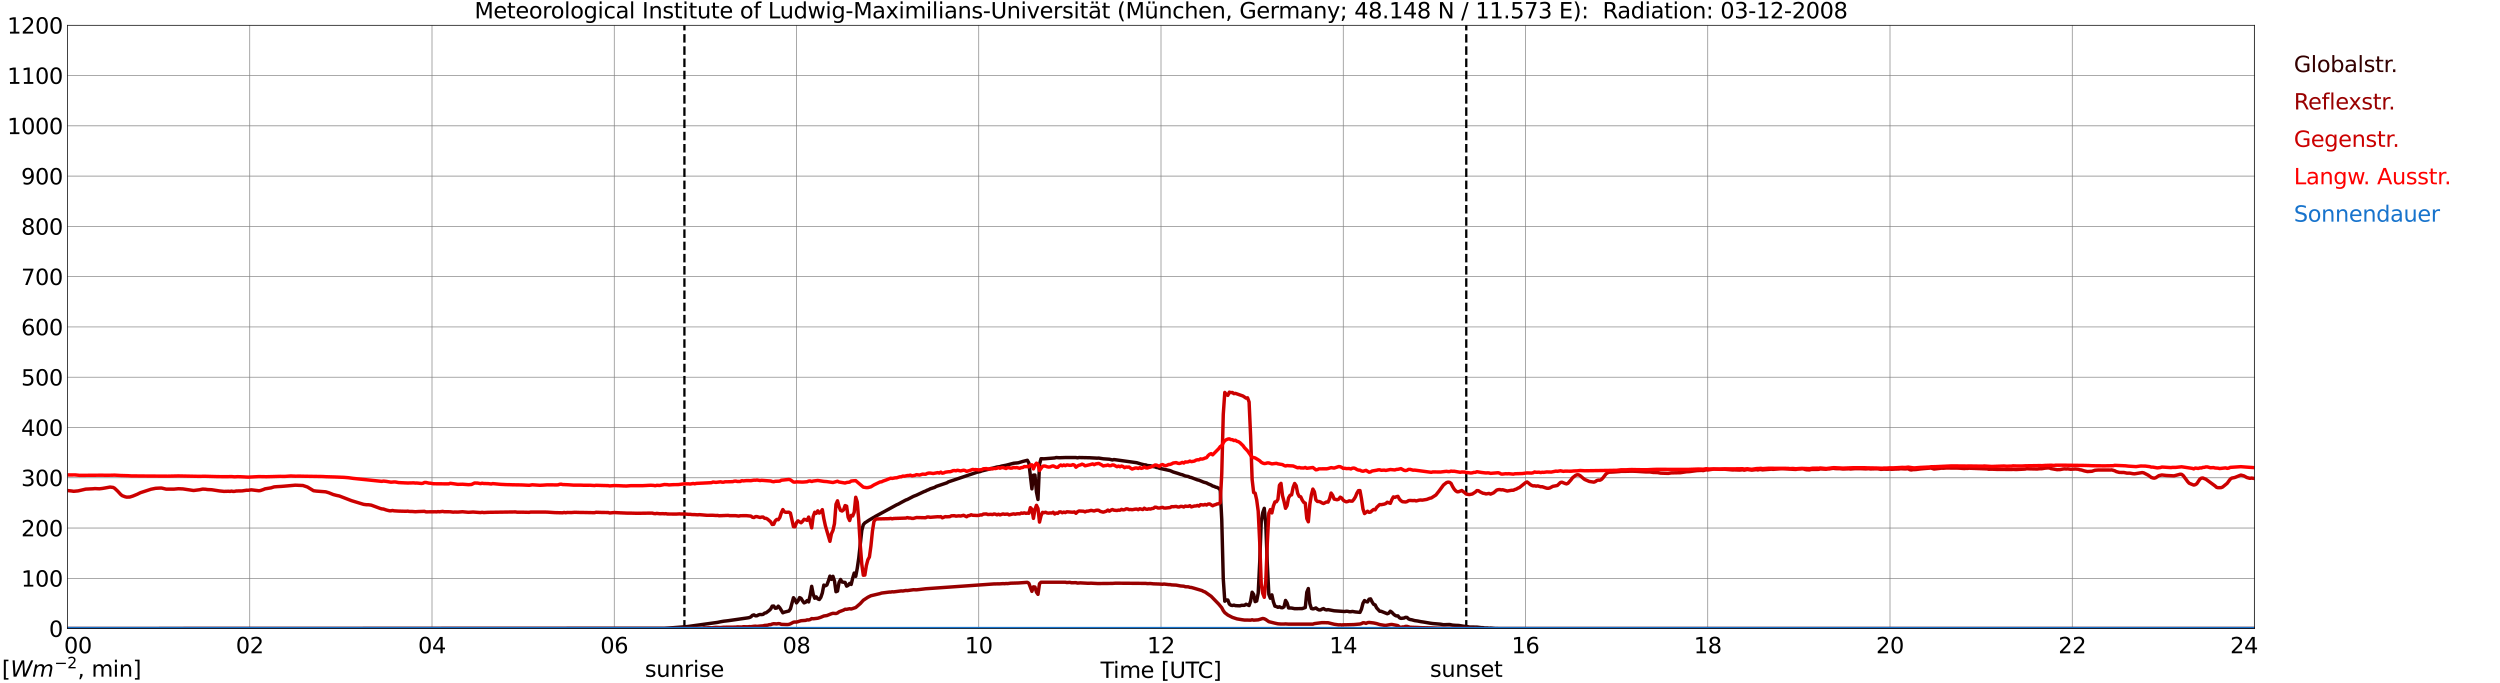 <?xml version="1.0" encoding="utf-8" standalone="no"?>
<!DOCTYPE svg PUBLIC "-//W3C//DTD SVG 1.1//EN"
  "http://www.w3.org/Graphics/SVG/1.1/DTD/svg11.dtd">
<svg xmlns:xlink="http://www.w3.org/1999/xlink" width="1085.4pt" height="296.64pt" viewBox="0 0 1085.4 296.64" xmlns="http://www.w3.org/2000/svg" version="1.1">
 <defs>
  <style type="text/css">*{stroke-linejoin: round; stroke-linecap: butt}</style>
 </defs>
 <g id="figure_1">
  <g id="patch_1">
   <path d="M 0 296.64 
L 1085.4 296.64 
L 1085.4 0 
L 0 0 
z
" style="fill: #ffffff"/>
  </g>
  <g id="axes_1">
   <g id="patch_2">
    <path d="M 29.306 272.909 
L 978.814 272.909 
L 978.814 10.976 
L 29.306 10.976 
z
" style="fill: #ffffff"/>
   </g>
   <g id="patch_3">
    <path d="M 978.814 272.909 
L 978.814 272.909 
L 978.814 10.976 
L 978.814 10.976 
z
" clip-path="url(#p87737068e2)" style="fill: #d3d3d3; opacity: 0.25; stroke: #d3d3d3; stroke-linejoin: miter"/>
   </g>
   <g id="matplotlib.axis_1">
    <g id="xtick_1">
     <g id="line2d_1">
      <path d="M 29.306 272.909 
L 29.306 10.976 
" clip-path="url(#p87737068e2)" style="fill: none; stroke: #808080; stroke-width: 0.3; stroke-linecap: square"/>
     </g>
     <g id="line2d_2"/>
     <g id="text_1">
      <!--    00 -->
      <g transform="translate(18.733 283.627) scale(0.095 -0.095)">
       <defs>
        <path id="DejaVuSans-20" transform="scale(0.016)"/>
        <path id="DejaVuSans-30" d="M 2034 4250 
Q 1547 4250 1301 3770 
Q 1056 3291 1056 2328 
Q 1056 1369 1301 889 
Q 1547 409 2034 409 
Q 2525 409 2770 889 
Q 3016 1369 3016 2328 
Q 3016 3291 2770 3770 
Q 2525 4250 2034 4250 
z
M 2034 4750 
Q 2819 4750 3233 4129 
Q 3647 3509 3647 2328 
Q 3647 1150 3233 529 
Q 2819 -91 2034 -91 
Q 1250 -91 836 529 
Q 422 1150 422 2328 
Q 422 3509 836 4129 
Q 1250 4750 2034 4750 
z
" transform="scale(0.016)"/>
       </defs>
       <use xlink:href="#DejaVuSans-20"/>
       <use xlink:href="#DejaVuSans-20" transform="translate(31.787 0)"/>
       <use xlink:href="#DejaVuSans-20" transform="translate(63.574 0)"/>
       <use xlink:href="#DejaVuSans-30" transform="translate(95.361 0)"/>
       <use xlink:href="#DejaVuSans-30" transform="translate(158.984 0)"/>
      </g>
     </g>
    </g>
    <g id="xtick_2">
     <g id="line2d_3">
      <path d="M 108.431 272.909 
L 108.431 10.976 
" clip-path="url(#p87737068e2)" style="fill: none; stroke: #808080; stroke-width: 0.3; stroke-linecap: square"/>
     </g>
     <g id="line2d_4"/>
     <g id="text_2">
      <!-- 02 -->
      <g transform="translate(102.387 283.627) scale(0.095 -0.095)">
       <defs>
        <path id="DejaVuSans-32" d="M 1228 531 
L 3431 531 
L 3431 0 
L 469 0 
L 469 531 
Q 828 903 1448 1529 
Q 2069 2156 2228 2338 
Q 2531 2678 2651 2914 
Q 2772 3150 2772 3378 
Q 2772 3750 2511 3984 
Q 2250 4219 1831 4219 
Q 1534 4219 1204 4116 
Q 875 4013 500 3803 
L 500 4441 
Q 881 4594 1212 4672 
Q 1544 4750 1819 4750 
Q 2544 4750 2975 4387 
Q 3406 4025 3406 3419 
Q 3406 3131 3298 2873 
Q 3191 2616 2906 2266 
Q 2828 2175 2409 1742 
Q 1991 1309 1228 531 
z
" transform="scale(0.016)"/>
       </defs>
       <use xlink:href="#DejaVuSans-30"/>
       <use xlink:href="#DejaVuSans-32" transform="translate(63.623 0)"/>
      </g>
     </g>
    </g>
    <g id="xtick_3">
     <g id="line2d_5">
      <path d="M 187.557 272.909 
L 187.557 10.976 
" clip-path="url(#p87737068e2)" style="fill: none; stroke: #808080; stroke-width: 0.3; stroke-linecap: square"/>
     </g>
     <g id="line2d_6"/>
     <g id="text_3">
      <!-- 04 -->
      <g transform="translate(181.513 283.627) scale(0.095 -0.095)">
       <defs>
        <path id="DejaVuSans-34" d="M 2419 4116 
L 825 1625 
L 2419 1625 
L 2419 4116 
z
M 2253 4666 
L 3047 4666 
L 3047 1625 
L 3713 1625 
L 3713 1100 
L 3047 1100 
L 3047 0 
L 2419 0 
L 2419 1100 
L 313 1100 
L 313 1709 
L 2253 4666 
z
" transform="scale(0.016)"/>
       </defs>
       <use xlink:href="#DejaVuSans-30"/>
       <use xlink:href="#DejaVuSans-34" transform="translate(63.623 0)"/>
      </g>
     </g>
    </g>
    <g id="xtick_4">
     <g id="line2d_7">
      <path d="M 266.683 272.909 
L 266.683 10.976 
" clip-path="url(#p87737068e2)" style="fill: none; stroke: #808080; stroke-width: 0.3; stroke-linecap: square"/>
     </g>
     <g id="line2d_8"/>
     <g id="text_4">
      <!-- 06 -->
      <g transform="translate(260.638 283.627) scale(0.095 -0.095)">
       <defs>
        <path id="DejaVuSans-36" d="M 2113 2584 
Q 1688 2584 1439 2293 
Q 1191 2003 1191 1497 
Q 1191 994 1439 701 
Q 1688 409 2113 409 
Q 2538 409 2786 701 
Q 3034 994 3034 1497 
Q 3034 2003 2786 2293 
Q 2538 2584 2113 2584 
z
M 3366 4563 
L 3366 3988 
Q 3128 4100 2886 4159 
Q 2644 4219 2406 4219 
Q 1781 4219 1451 3797 
Q 1122 3375 1075 2522 
Q 1259 2794 1537 2939 
Q 1816 3084 2150 3084 
Q 2853 3084 3261 2657 
Q 3669 2231 3669 1497 
Q 3669 778 3244 343 
Q 2819 -91 2113 -91 
Q 1303 -91 875 529 
Q 447 1150 447 2328 
Q 447 3434 972 4092 
Q 1497 4750 2381 4750 
Q 2619 4750 2861 4703 
Q 3103 4656 3366 4563 
z
" transform="scale(0.016)"/>
       </defs>
       <use xlink:href="#DejaVuSans-30"/>
       <use xlink:href="#DejaVuSans-36" transform="translate(63.623 0)"/>
      </g>
     </g>
    </g>
    <g id="xtick_5">
     <g id="line2d_9">
      <path d="M 345.808 272.909 
L 345.808 10.976 
" clip-path="url(#p87737068e2)" style="fill: none; stroke: #808080; stroke-width: 0.3; stroke-linecap: square"/>
     </g>
     <g id="line2d_10"/>
     <g id="text_5">
      <!-- 08 -->
      <g transform="translate(339.764 283.627) scale(0.095 -0.095)">
       <defs>
        <path id="DejaVuSans-38" d="M 2034 2216 
Q 1584 2216 1326 1975 
Q 1069 1734 1069 1313 
Q 1069 891 1326 650 
Q 1584 409 2034 409 
Q 2484 409 2743 651 
Q 3003 894 3003 1313 
Q 3003 1734 2745 1975 
Q 2488 2216 2034 2216 
z
M 1403 2484 
Q 997 2584 770 2862 
Q 544 3141 544 3541 
Q 544 4100 942 4425 
Q 1341 4750 2034 4750 
Q 2731 4750 3128 4425 
Q 3525 4100 3525 3541 
Q 3525 3141 3298 2862 
Q 3072 2584 2669 2484 
Q 3125 2378 3379 2068 
Q 3634 1759 3634 1313 
Q 3634 634 3220 271 
Q 2806 -91 2034 -91 
Q 1263 -91 848 271 
Q 434 634 434 1313 
Q 434 1759 690 2068 
Q 947 2378 1403 2484 
z
M 1172 3481 
Q 1172 3119 1398 2916 
Q 1625 2713 2034 2713 
Q 2441 2713 2670 2916 
Q 2900 3119 2900 3481 
Q 2900 3844 2670 4047 
Q 2441 4250 2034 4250 
Q 1625 4250 1398 4047 
Q 1172 3844 1172 3481 
z
" transform="scale(0.016)"/>
       </defs>
       <use xlink:href="#DejaVuSans-30"/>
       <use xlink:href="#DejaVuSans-38" transform="translate(63.623 0)"/>
      </g>
     </g>
    </g>
    <g id="xtick_6">
     <g id="line2d_11">
      <path d="M 424.934 272.909 
L 424.934 10.976 
" clip-path="url(#p87737068e2)" style="fill: none; stroke: #808080; stroke-width: 0.3; stroke-linecap: square"/>
     </g>
     <g id="line2d_12"/>
     <g id="text_6">
      <!-- 10 -->
      <g transform="translate(418.89 283.627) scale(0.095 -0.095)">
       <defs>
        <path id="DejaVuSans-31" d="M 794 531 
L 1825 531 
L 1825 4091 
L 703 3866 
L 703 4441 
L 1819 4666 
L 2450 4666 
L 2450 531 
L 3481 531 
L 3481 0 
L 794 0 
L 794 531 
z
" transform="scale(0.016)"/>
       </defs>
       <use xlink:href="#DejaVuSans-31"/>
       <use xlink:href="#DejaVuSans-30" transform="translate(63.623 0)"/>
      </g>
     </g>
    </g>
    <g id="xtick_7">
     <g id="line2d_13">
      <path d="M 504.06 272.909 
L 504.06 10.976 
" clip-path="url(#p87737068e2)" style="fill: none; stroke: #808080; stroke-width: 0.3; stroke-linecap: square"/>
     </g>
     <g id="line2d_14"/>
     <g id="text_7">
      <!-- 12 -->
      <g transform="translate(498.015 283.627) scale(0.095 -0.095)">
       <use xlink:href="#DejaVuSans-31"/>
       <use xlink:href="#DejaVuSans-32" transform="translate(63.623 0)"/>
      </g>
     </g>
    </g>
    <g id="xtick_8">
     <g id="line2d_15">
      <path d="M 583.185 272.909 
L 583.185 10.976 
" clip-path="url(#p87737068e2)" style="fill: none; stroke: #808080; stroke-width: 0.3; stroke-linecap: square"/>
     </g>
     <g id="line2d_16"/>
     <g id="text_8">
      <!-- 14 -->
      <g transform="translate(577.141 283.627) scale(0.095 -0.095)">
       <use xlink:href="#DejaVuSans-31"/>
       <use xlink:href="#DejaVuSans-34" transform="translate(63.623 0)"/>
      </g>
     </g>
    </g>
    <g id="xtick_9">
     <g id="line2d_17">
      <path d="M 662.311 272.909 
L 662.311 10.976 
" clip-path="url(#p87737068e2)" style="fill: none; stroke: #808080; stroke-width: 0.3; stroke-linecap: square"/>
     </g>
     <g id="line2d_18"/>
     <g id="text_9">
      <!-- 16 -->
      <g transform="translate(656.267 283.627) scale(0.095 -0.095)">
       <use xlink:href="#DejaVuSans-31"/>
       <use xlink:href="#DejaVuSans-36" transform="translate(63.623 0)"/>
      </g>
     </g>
    </g>
    <g id="xtick_10">
     <g id="line2d_19">
      <path d="M 741.437 272.909 
L 741.437 10.976 
" clip-path="url(#p87737068e2)" style="fill: none; stroke: #808080; stroke-width: 0.3; stroke-linecap: square"/>
     </g>
     <g id="line2d_20"/>
     <g id="text_10">
      <!-- 18 -->
      <g transform="translate(735.392 283.627) scale(0.095 -0.095)">
       <use xlink:href="#DejaVuSans-31"/>
       <use xlink:href="#DejaVuSans-38" transform="translate(63.623 0)"/>
      </g>
     </g>
    </g>
    <g id="xtick_11">
     <g id="line2d_21">
      <path d="M 820.562 272.909 
L 820.562 10.976 
" clip-path="url(#p87737068e2)" style="fill: none; stroke: #808080; stroke-width: 0.3; stroke-linecap: square"/>
     </g>
     <g id="line2d_22"/>
     <g id="text_11">
      <!-- 20 -->
      <g transform="translate(814.518 283.627) scale(0.095 -0.095)">
       <use xlink:href="#DejaVuSans-32"/>
       <use xlink:href="#DejaVuSans-30" transform="translate(63.623 0)"/>
      </g>
     </g>
    </g>
    <g id="xtick_12">
     <g id="line2d_23">
      <path d="M 899.688 272.909 
L 899.688 10.976 
" clip-path="url(#p87737068e2)" style="fill: none; stroke: #808080; stroke-width: 0.3; stroke-linecap: square"/>
     </g>
     <g id="line2d_24"/>
     <g id="text_12">
      <!-- 22 -->
      <g transform="translate(893.644 283.627) scale(0.095 -0.095)">
       <use xlink:href="#DejaVuSans-32"/>
       <use xlink:href="#DejaVuSans-32" transform="translate(63.623 0)"/>
      </g>
     </g>
    </g>
    <g id="xtick_13">
     <g id="line2d_25">
      <path d="M 978.814 272.909 
L 978.814 10.976 
" clip-path="url(#p87737068e2)" style="fill: none; stroke: #808080; stroke-width: 0.3; stroke-linecap: square"/>
     </g>
     <g id="line2d_26"/>
     <g id="text_13">
      <!-- 24    -->
      <g transform="translate(968.241 283.627) scale(0.095 -0.095)">
       <use xlink:href="#DejaVuSans-32"/>
       <use xlink:href="#DejaVuSans-34" transform="translate(63.623 0)"/>
       <use xlink:href="#DejaVuSans-20" transform="translate(127.246 0)"/>
       <use xlink:href="#DejaVuSans-20" transform="translate(159.033 0)"/>
       <use xlink:href="#DejaVuSans-20" transform="translate(190.82 0)"/>
      </g>
     </g>
    </g>
    <g id="text_14">
     <!-- Time [UTC] -->
     <g transform="translate(477.806 294.322) scale(0.095 -0.095)">
      <defs>
       <path id="DejaVuSans-54" d="M -19 4666 
L 3928 4666 
L 3928 4134 
L 2272 4134 
L 2272 0 
L 1638 0 
L 1638 4134 
L -19 4134 
L -19 4666 
z
" transform="scale(0.016)"/>
       <path id="DejaVuSans-69" d="M 603 3500 
L 1178 3500 
L 1178 0 
L 603 0 
L 603 3500 
z
M 603 4863 
L 1178 4863 
L 1178 4134 
L 603 4134 
L 603 4863 
z
" transform="scale(0.016)"/>
       <path id="DejaVuSans-6d" d="M 3328 2828 
Q 3544 3216 3844 3400 
Q 4144 3584 4550 3584 
Q 5097 3584 5394 3201 
Q 5691 2819 5691 2113 
L 5691 0 
L 5113 0 
L 5113 2094 
Q 5113 2597 4934 2840 
Q 4756 3084 4391 3084 
Q 3944 3084 3684 2787 
Q 3425 2491 3425 1978 
L 3425 0 
L 2847 0 
L 2847 2094 
Q 2847 2600 2669 2842 
Q 2491 3084 2119 3084 
Q 1678 3084 1418 2786 
Q 1159 2488 1159 1978 
L 1159 0 
L 581 0 
L 581 3500 
L 1159 3500 
L 1159 2956 
Q 1356 3278 1631 3431 
Q 1906 3584 2284 3584 
Q 2666 3584 2933 3390 
Q 3200 3197 3328 2828 
z
" transform="scale(0.016)"/>
       <path id="DejaVuSans-65" d="M 3597 1894 
L 3597 1613 
L 953 1613 
Q 991 1019 1311 708 
Q 1631 397 2203 397 
Q 2534 397 2845 478 
Q 3156 559 3463 722 
L 3463 178 
Q 3153 47 2828 -22 
Q 2503 -91 2169 -91 
Q 1331 -91 842 396 
Q 353 884 353 1716 
Q 353 2575 817 3079 
Q 1281 3584 2069 3584 
Q 2775 3584 3186 3129 
Q 3597 2675 3597 1894 
z
M 3022 2063 
Q 3016 2534 2758 2815 
Q 2500 3097 2075 3097 
Q 1594 3097 1305 2825 
Q 1016 2553 972 2059 
L 3022 2063 
z
" transform="scale(0.016)"/>
       <path id="DejaVuSans-5b" d="M 550 4863 
L 1875 4863 
L 1875 4416 
L 1125 4416 
L 1125 -397 
L 1875 -397 
L 1875 -844 
L 550 -844 
L 550 4863 
z
" transform="scale(0.016)"/>
       <path id="DejaVuSans-55" d="M 556 4666 
L 1191 4666 
L 1191 1831 
Q 1191 1081 1462 751 
Q 1734 422 2344 422 
Q 2950 422 3222 751 
Q 3494 1081 3494 1831 
L 3494 4666 
L 4128 4666 
L 4128 1753 
Q 4128 841 3676 375 
Q 3225 -91 2344 -91 
Q 1459 -91 1007 375 
Q 556 841 556 1753 
L 556 4666 
z
" transform="scale(0.016)"/>
       <path id="DejaVuSans-43" d="M 4122 4306 
L 4122 3641 
Q 3803 3938 3442 4084 
Q 3081 4231 2675 4231 
Q 1875 4231 1450 3742 
Q 1025 3253 1025 2328 
Q 1025 1406 1450 917 
Q 1875 428 2675 428 
Q 3081 428 3442 575 
Q 3803 722 4122 1019 
L 4122 359 
Q 3791 134 3420 21 
Q 3050 -91 2638 -91 
Q 1578 -91 968 557 
Q 359 1206 359 2328 
Q 359 3453 968 4101 
Q 1578 4750 2638 4750 
Q 3056 4750 3426 4639 
Q 3797 4528 4122 4306 
z
" transform="scale(0.016)"/>
       <path id="DejaVuSans-5d" d="M 1947 4863 
L 1947 -844 
L 622 -844 
L 622 -397 
L 1369 -397 
L 1369 4416 
L 622 4416 
L 622 4863 
L 1947 4863 
z
" transform="scale(0.016)"/>
      </defs>
      <use xlink:href="#DejaVuSans-54"/>
      <use xlink:href="#DejaVuSans-69" transform="translate(57.959 0)"/>
      <use xlink:href="#DejaVuSans-6d" transform="translate(85.742 0)"/>
      <use xlink:href="#DejaVuSans-65" transform="translate(183.154 0)"/>
      <use xlink:href="#DejaVuSans-20" transform="translate(244.678 0)"/>
      <use xlink:href="#DejaVuSans-5b" transform="translate(276.465 0)"/>
      <use xlink:href="#DejaVuSans-55" transform="translate(315.479 0)"/>
      <use xlink:href="#DejaVuSans-54" transform="translate(388.672 0)"/>
      <use xlink:href="#DejaVuSans-43" transform="translate(443.881 0)"/>
      <use xlink:href="#DejaVuSans-5d" transform="translate(513.705 0)"/>
     </g>
    </g>
   </g>
   <g id="matplotlib.axis_2">
    <g id="ytick_1">
     <g id="line2d_27">
      <path d="M 29.306 272.909 
L 978.814 272.909 
" clip-path="url(#p87737068e2)" style="fill: none; stroke: #808080; stroke-width: 0.3; stroke-linecap: square"/>
     </g>
     <g id="line2d_28"/>
     <g id="text_15">
      <!-- 0 -->
      <g transform="translate(21.261 276.518) scale(0.095 -0.095)">
       <use xlink:href="#DejaVuSans-30"/>
      </g>
     </g>
    </g>
    <g id="ytick_2">
     <g id="line2d_29">
      <path d="M 29.306 251.081 
L 978.814 251.081 
" clip-path="url(#p87737068e2)" style="fill: none; stroke: #808080; stroke-width: 0.3; stroke-linecap: square"/>
     </g>
     <g id="line2d_30"/>
     <g id="text_16">
      <!-- 100 -->
      <g transform="translate(9.173 254.69) scale(0.095 -0.095)">
       <use xlink:href="#DejaVuSans-31"/>
       <use xlink:href="#DejaVuSans-30" transform="translate(63.623 0)"/>
       <use xlink:href="#DejaVuSans-30" transform="translate(127.246 0)"/>
      </g>
     </g>
    </g>
    <g id="ytick_3">
     <g id="line2d_31">
      <path d="M 29.306 229.253 
L 978.814 229.253 
" clip-path="url(#p87737068e2)" style="fill: none; stroke: #808080; stroke-width: 0.3; stroke-linecap: square"/>
     </g>
     <g id="line2d_32"/>
     <g id="text_17">
      <!-- 200 -->
      <g transform="translate(9.173 232.863) scale(0.095 -0.095)">
       <use xlink:href="#DejaVuSans-32"/>
       <use xlink:href="#DejaVuSans-30" transform="translate(63.623 0)"/>
       <use xlink:href="#DejaVuSans-30" transform="translate(127.246 0)"/>
      </g>
     </g>
    </g>
    <g id="ytick_4">
     <g id="line2d_33">
      <path d="M 29.306 207.426 
L 978.814 207.426 
" clip-path="url(#p87737068e2)" style="fill: none; stroke: #808080; stroke-width: 0.3; stroke-linecap: square"/>
     </g>
     <g id="line2d_34"/>
     <g id="text_18">
      <!-- 300 -->
      <g transform="translate(9.173 211.035) scale(0.095 -0.095)">
       <defs>
        <path id="DejaVuSans-33" d="M 2597 2516 
Q 3050 2419 3304 2112 
Q 3559 1806 3559 1356 
Q 3559 666 3084 287 
Q 2609 -91 1734 -91 
Q 1441 -91 1130 -33 
Q 819 25 488 141 
L 488 750 
Q 750 597 1062 519 
Q 1375 441 1716 441 
Q 2309 441 2620 675 
Q 2931 909 2931 1356 
Q 2931 1769 2642 2001 
Q 2353 2234 1838 2234 
L 1294 2234 
L 1294 2753 
L 1863 2753 
Q 2328 2753 2575 2939 
Q 2822 3125 2822 3475 
Q 2822 3834 2567 4026 
Q 2313 4219 1838 4219 
Q 1578 4219 1281 4162 
Q 984 4106 628 3988 
L 628 4550 
Q 988 4650 1302 4700 
Q 1616 4750 1894 4750 
Q 2613 4750 3031 4423 
Q 3450 4097 3450 3541 
Q 3450 3153 3228 2886 
Q 3006 2619 2597 2516 
z
" transform="scale(0.016)"/>
       </defs>
       <use xlink:href="#DejaVuSans-33"/>
       <use xlink:href="#DejaVuSans-30" transform="translate(63.623 0)"/>
       <use xlink:href="#DejaVuSans-30" transform="translate(127.246 0)"/>
      </g>
     </g>
    </g>
    <g id="ytick_5">
     <g id="line2d_35">
      <path d="M 29.306 185.598 
L 978.814 185.598 
" clip-path="url(#p87737068e2)" style="fill: none; stroke: #808080; stroke-width: 0.3; stroke-linecap: square"/>
     </g>
     <g id="line2d_36"/>
     <g id="text_19">
      <!-- 400 -->
      <g transform="translate(9.173 189.207) scale(0.095 -0.095)">
       <use xlink:href="#DejaVuSans-34"/>
       <use xlink:href="#DejaVuSans-30" transform="translate(63.623 0)"/>
       <use xlink:href="#DejaVuSans-30" transform="translate(127.246 0)"/>
      </g>
     </g>
    </g>
    <g id="ytick_6">
     <g id="line2d_37">
      <path d="M 29.306 163.77 
L 978.814 163.77 
" clip-path="url(#p87737068e2)" style="fill: none; stroke: #808080; stroke-width: 0.3; stroke-linecap: square"/>
     </g>
     <g id="line2d_38"/>
     <g id="text_20">
      <!-- 500 -->
      <g transform="translate(9.173 167.379) scale(0.095 -0.095)">
       <defs>
        <path id="DejaVuSans-35" d="M 691 4666 
L 3169 4666 
L 3169 4134 
L 1269 4134 
L 1269 2991 
Q 1406 3038 1543 3061 
Q 1681 3084 1819 3084 
Q 2600 3084 3056 2656 
Q 3513 2228 3513 1497 
Q 3513 744 3044 326 
Q 2575 -91 1722 -91 
Q 1428 -91 1123 -41 
Q 819 9 494 109 
L 494 744 
Q 775 591 1075 516 
Q 1375 441 1709 441 
Q 2250 441 2565 725 
Q 2881 1009 2881 1497 
Q 2881 1984 2565 2268 
Q 2250 2553 1709 2553 
Q 1456 2553 1204 2497 
Q 953 2441 691 2322 
L 691 4666 
z
" transform="scale(0.016)"/>
       </defs>
       <use xlink:href="#DejaVuSans-35"/>
       <use xlink:href="#DejaVuSans-30" transform="translate(63.623 0)"/>
       <use xlink:href="#DejaVuSans-30" transform="translate(127.246 0)"/>
      </g>
     </g>
    </g>
    <g id="ytick_7">
     <g id="line2d_39">
      <path d="M 29.306 141.942 
L 978.814 141.942 
" clip-path="url(#p87737068e2)" style="fill: none; stroke: #808080; stroke-width: 0.3; stroke-linecap: square"/>
     </g>
     <g id="line2d_40"/>
     <g id="text_21">
      <!-- 600 -->
      <g transform="translate(9.173 145.551) scale(0.095 -0.095)">
       <use xlink:href="#DejaVuSans-36"/>
       <use xlink:href="#DejaVuSans-30" transform="translate(63.623 0)"/>
       <use xlink:href="#DejaVuSans-30" transform="translate(127.246 0)"/>
      </g>
     </g>
    </g>
    <g id="ytick_8">
     <g id="line2d_41">
      <path d="M 29.306 120.114 
L 978.814 120.114 
" clip-path="url(#p87737068e2)" style="fill: none; stroke: #808080; stroke-width: 0.3; stroke-linecap: square"/>
     </g>
     <g id="line2d_42"/>
     <g id="text_22">
      <!-- 700 -->
      <g transform="translate(9.173 123.724) scale(0.095 -0.095)">
       <defs>
        <path id="DejaVuSans-37" d="M 525 4666 
L 3525 4666 
L 3525 4397 
L 1831 0 
L 1172 0 
L 2766 4134 
L 525 4134 
L 525 4666 
z
" transform="scale(0.016)"/>
       </defs>
       <use xlink:href="#DejaVuSans-37"/>
       <use xlink:href="#DejaVuSans-30" transform="translate(63.623 0)"/>
       <use xlink:href="#DejaVuSans-30" transform="translate(127.246 0)"/>
      </g>
     </g>
    </g>
    <g id="ytick_9">
     <g id="line2d_43">
      <path d="M 29.306 98.287 
L 978.814 98.287 
" clip-path="url(#p87737068e2)" style="fill: none; stroke: #808080; stroke-width: 0.3; stroke-linecap: square"/>
     </g>
     <g id="line2d_44"/>
     <g id="text_23">
      <!-- 800 -->
      <g transform="translate(9.173 101.896) scale(0.095 -0.095)">
       <use xlink:href="#DejaVuSans-38"/>
       <use xlink:href="#DejaVuSans-30" transform="translate(63.623 0)"/>
       <use xlink:href="#DejaVuSans-30" transform="translate(127.246 0)"/>
      </g>
     </g>
    </g>
    <g id="ytick_10">
     <g id="line2d_45">
      <path d="M 29.306 76.459 
L 978.814 76.459 
" clip-path="url(#p87737068e2)" style="fill: none; stroke: #808080; stroke-width: 0.3; stroke-linecap: square"/>
     </g>
     <g id="line2d_46"/>
     <g id="text_24">
      <!-- 900 -->
      <g transform="translate(9.173 80.068) scale(0.095 -0.095)">
       <defs>
        <path id="DejaVuSans-39" d="M 703 97 
L 703 672 
Q 941 559 1184 500 
Q 1428 441 1663 441 
Q 2288 441 2617 861 
Q 2947 1281 2994 2138 
Q 2813 1869 2534 1725 
Q 2256 1581 1919 1581 
Q 1219 1581 811 2004 
Q 403 2428 403 3163 
Q 403 3881 828 4315 
Q 1253 4750 1959 4750 
Q 2769 4750 3195 4129 
Q 3622 3509 3622 2328 
Q 3622 1225 3098 567 
Q 2575 -91 1691 -91 
Q 1453 -91 1209 -44 
Q 966 3 703 97 
z
M 1959 2075 
Q 2384 2075 2632 2365 
Q 2881 2656 2881 3163 
Q 2881 3666 2632 3958 
Q 2384 4250 1959 4250 
Q 1534 4250 1286 3958 
Q 1038 3666 1038 3163 
Q 1038 2656 1286 2365 
Q 1534 2075 1959 2075 
z
" transform="scale(0.016)"/>
       </defs>
       <use xlink:href="#DejaVuSans-39"/>
       <use xlink:href="#DejaVuSans-30" transform="translate(63.623 0)"/>
       <use xlink:href="#DejaVuSans-30" transform="translate(127.246 0)"/>
      </g>
     </g>
    </g>
    <g id="ytick_11">
     <g id="line2d_47">
      <path d="M 29.306 54.631 
L 978.814 54.631 
" clip-path="url(#p87737068e2)" style="fill: none; stroke: #808080; stroke-width: 0.3; stroke-linecap: square"/>
     </g>
     <g id="line2d_48"/>
     <g id="text_25">
      <!-- 1000 -->
      <g transform="translate(3.128 58.24) scale(0.095 -0.095)">
       <use xlink:href="#DejaVuSans-31"/>
       <use xlink:href="#DejaVuSans-30" transform="translate(63.623 0)"/>
       <use xlink:href="#DejaVuSans-30" transform="translate(127.246 0)"/>
       <use xlink:href="#DejaVuSans-30" transform="translate(190.869 0)"/>
      </g>
     </g>
    </g>
    <g id="ytick_12">
     <g id="line2d_49">
      <path d="M 29.306 32.803 
L 978.814 32.803 
" clip-path="url(#p87737068e2)" style="fill: none; stroke: #808080; stroke-width: 0.3; stroke-linecap: square"/>
     </g>
     <g id="line2d_50"/>
     <g id="text_26">
      <!-- 1100 -->
      <g transform="translate(3.128 36.413) scale(0.095 -0.095)">
       <use xlink:href="#DejaVuSans-31"/>
       <use xlink:href="#DejaVuSans-31" transform="translate(63.623 0)"/>
       <use xlink:href="#DejaVuSans-30" transform="translate(127.246 0)"/>
       <use xlink:href="#DejaVuSans-30" transform="translate(190.869 0)"/>
      </g>
     </g>
    </g>
    <g id="ytick_13">
     <g id="line2d_51">
      <path d="M 29.306 10.976 
L 978.814 10.976 
" clip-path="url(#p87737068e2)" style="fill: none; stroke: #808080; stroke-width: 0.3; stroke-linecap: square"/>
     </g>
     <g id="line2d_52"/>
     <g id="text_27">
      <!-- 1200 -->
      <g transform="translate(3.128 14.585) scale(0.095 -0.095)">
       <use xlink:href="#DejaVuSans-31"/>
       <use xlink:href="#DejaVuSans-32" transform="translate(63.623 0)"/>
       <use xlink:href="#DejaVuSans-30" transform="translate(127.246 0)"/>
       <use xlink:href="#DejaVuSans-30" transform="translate(190.869 0)"/>
      </g>
     </g>
    </g>
   </g>
   <g id="line2d_53">
    <path d="M 297.146 272.909 
L 297.146 10.976 
" clip-path="url(#p87737068e2)" style="fill: none; stroke-dasharray: 3.7,1.6; stroke-dashoffset: 0; stroke: #000000"/>
   </g>
   <g id="line2d_54">
    <path d="M 636.595 272.909 
L 636.595 10.976 
" clip-path="url(#p87737068e2)" style="fill: none; stroke-dasharray: 3.7,1.6; stroke-dashoffset: 0; stroke: #000000"/>
   </g>
   <g id="line2d_55">
    <path d="M 29.306 272.909 
L 288.442 272.824 
L 298.333 272.044 
L 311.521 270.215 
L 312.839 269.94 
L 314.158 269.711 
L 316.136 269.482 
L 324.708 268.246 
L 325.368 268.111 
L 326.027 267.79 
L 326.686 267.148 
L 327.346 266.965 
L 328.005 267.378 
L 328.665 267.332 
L 329.324 266.965 
L 329.983 266.784 
L 330.643 266.83 
L 331.302 266.738 
L 331.961 266.188 
L 332.621 266.051 
L 333.94 265.044 
L 334.599 264.403 
L 335.258 263.167 
L 335.918 263.121 
L 336.577 264.084 
L 337.236 263.992 
L 337.896 263.167 
L 338.555 263.9 
L 339.874 266.051 
L 340.533 265.775 
L 342.512 265.273 
L 343.171 264.357 
L 344.49 259.507 
L 345.149 260.377 
L 345.808 261.748 
L 346.468 260.925 
L 347.127 259.461 
L 347.787 259.782 
L 348.446 260.88 
L 349.105 261.748 
L 349.765 261.475 
L 350.424 260.742 
L 351.083 261.338 
L 351.743 258.363 
L 352.402 254.565 
L 353.062 257.996 
L 353.721 259.736 
L 354.38 259.142 
L 355.04 260.011 
L 355.699 260.286 
L 356.359 259.369 
L 357.018 257.448 
L 357.677 254.017 
L 358.337 254.336 
L 358.996 253.971 
L 359.655 252.231 
L 360.315 250.127 
L 360.974 251.544 
L 361.634 250.217 
L 362.293 252.186 
L 362.952 256.898 
L 363.612 256.623 
L 364.271 252.917 
L 364.93 251.59 
L 365.59 252.69 
L 366.909 252.871 
L 367.568 254.473 
L 368.227 254.152 
L 368.887 253.283 
L 369.546 253.742 
L 370.206 250.996 
L 370.865 248.8 
L 371.524 250.217 
L 372.184 246.739 
L 372.843 242.256 
L 374.162 230.266 
L 374.821 227.795 
L 375.481 227.018 
L 377.459 225.737 
L 380.096 224.181 
L 389.328 219.147 
L 389.987 218.872 
L 391.306 218.139 
L 393.284 217.086 
L 393.943 216.857 
L 396.581 215.487 
L 397.899 214.982 
L 401.196 213.426 
L 401.856 213.197 
L 402.515 212.832 
L 403.175 212.603 
L 403.834 212.236 
L 405.812 211.597 
L 406.471 211.184 
L 411.087 209.628 
L 411.746 209.215 
L 424.275 205.007 
L 425.593 204.732 
L 426.253 204.457 
L 428.89 203.817 
L 432.847 202.763 
L 434.165 202.582 
L 434.825 202.353 
L 436.803 201.986 
L 440.1 201.117 
L 442.078 200.934 
L 444.056 200.338 
L 446.034 199.836 
L 446.694 201.026 
L 448.012 212.236 
L 448.672 206.288 
L 449.331 206.242 
L 449.991 213.609 
L 450.65 216.857 
L 451.309 201.573 
L 451.969 199.148 
L 453.287 199.194 
L 457.903 198.828 
L 458.563 198.646 
L 459.881 198.738 
L 462.519 198.646 
L 467.134 198.646 
L 467.794 198.784 
L 468.453 198.646 
L 473.069 198.738 
L 476.366 198.919 
L 477.025 198.873 
L 479.003 199.194 
L 481.641 199.378 
L 482.96 199.698 
L 483.619 199.515 
L 493.51 200.888 
L 495.488 201.482 
L 496.807 201.803 
L 497.466 201.849 
L 498.125 202.124 
L 499.444 202.215 
L 500.763 202.582 
L 501.422 202.674 
L 502.082 202.946 
L 502.741 203.038 
L 503.4 203.313 
L 508.016 204.319 
L 509.335 204.915 
L 511.313 205.509 
L 512.632 205.967 
L 513.291 206.105 
L 514.61 206.653 
L 515.929 206.882 
L 516.588 207.203 
L 517.247 207.34 
L 519.885 208.347 
L 520.544 208.484 
L 522.522 209.307 
L 523.841 209.674 
L 524.501 210.04 
L 525.819 210.588 
L 526.479 211.001 
L 527.138 211.184 
L 527.797 211.505 
L 528.457 211.643 
L 529.116 212.007 
L 529.776 212.741 
L 530.435 225.599 
L 531.094 251.317 
L 531.754 261.017 
L 532.413 260.467 
L 533.073 260.513 
L 533.732 262.252 
L 534.391 262.757 
L 535.051 262.894 
L 535.71 262.711 
L 536.369 262.94 
L 538.348 263.03 
L 539.007 262.803 
L 540.326 262.803 
L 540.985 262.344 
L 542.304 262.894 
L 542.963 260.971 
L 543.623 257.127 
L 544.282 258.088 
L 544.941 261.2 
L 545.601 260.925 
L 546.26 257.54 
L 546.919 244.039 
L 547.579 226.422 
L 548.238 222.578 
L 548.898 220.701 
L 549.557 227.795 
L 550.216 244.864 
L 550.876 258.042 
L 551.535 259.736 
L 552.195 258.271 
L 552.854 261.292 
L 553.513 263.167 
L 554.173 263.35 
L 554.832 263.671 
L 555.491 263.442 
L 556.151 263.809 
L 556.81 263.855 
L 557.47 263.442 
L 558.129 260.696 
L 558.788 261.748 
L 559.448 263.946 
L 560.766 263.992 
L 562.085 264.267 
L 565.382 264.221 
L 566.701 263.763 
L 567.36 257.127 
L 568.02 255.525 
L 568.679 262.069 
L 569.338 264.176 
L 569.998 264.357 
L 570.657 264.221 
L 571.317 263.946 
L 571.976 264.494 
L 572.635 264.815 
L 573.295 264.815 
L 573.954 264.448 
L 574.613 264.221 
L 575.273 264.632 
L 575.932 264.815 
L 576.592 264.678 
L 579.229 265.182 
L 580.548 265.273 
L 583.845 265.503 
L 584.504 265.365 
L 585.164 265.411 
L 585.823 265.594 
L 586.482 265.594 
L 587.142 265.457 
L 588.46 265.684 
L 590.439 265.867 
L 591.098 264.448 
L 591.757 261.886 
L 592.417 260.742 
L 593.076 261.2 
L 593.736 261.338 
L 594.395 260.148 
L 595.054 260.011 
L 595.714 261.338 
L 596.373 262.39 
L 597.032 262.619 
L 597.692 263.946 
L 599.011 265.365 
L 599.67 265.411 
L 602.307 266.463 
L 602.967 266.188 
L 603.626 265.365 
L 604.286 265.821 
L 604.945 266.555 
L 605.604 267.103 
L 606.264 267.423 
L 606.923 267.378 
L 607.582 268.201 
L 608.242 268.476 
L 609.561 268.338 
L 610.22 268.019 
L 610.879 268.065 
L 611.539 268.705 
L 612.198 268.98 
L 612.858 269.071 
L 614.176 269.438 
L 615.495 269.619 
L 616.814 269.894 
L 618.133 270.078 
L 620.77 270.536 
L 622.089 270.719 
L 625.386 270.992 
L 626.705 271.222 
L 629.342 271.13 
L 630.661 271.405 
L 631.98 271.497 
L 633.298 271.542 
L 635.276 271.863 
L 637.255 272.09 
L 637.914 272.228 
L 641.211 272.274 
L 643.189 272.503 
L 643.848 272.503 
L 644.508 272.64 
L 645.827 272.64 
L 646.486 272.778 
L 647.145 272.686 
L 649.123 272.87 
L 651.102 272.909 
L 978.154 272.909 
L 978.154 272.909 
" clip-path="url(#p87737068e2)" style="fill: none; stroke: #330000; stroke-width: 1.5; stroke-linecap: square"/>
   </g>
   <g id="line2d_56">
    <path d="M 29.306 272.909 
L 298.333 272.839 
L 300.311 272.745 
L 300.971 272.791 
L 302.289 272.699 
L 304.927 272.699 
L 305.586 272.56 
L 306.905 272.605 
L 307.564 272.512 
L 308.883 272.56 
L 310.861 272.374 
L 312.839 272.466 
L 314.158 272.326 
L 319.433 272.28 
L 320.093 272.186 
L 322.071 272.234 
L 322.73 272.095 
L 324.708 272.14 
L 325.368 272.047 
L 326.027 272.095 
L 327.346 271.907 
L 328.005 271.861 
L 328.665 271.955 
L 329.983 271.815 
L 331.302 271.721 
L 331.961 271.536 
L 333.28 271.442 
L 333.94 271.208 
L 334.599 271.208 
L 335.258 270.931 
L 335.918 270.792 
L 337.236 270.883 
L 337.896 270.743 
L 338.555 270.792 
L 339.215 271.071 
L 341.852 271.163 
L 342.512 271.071 
L 343.171 270.837 
L 344.49 270.139 
L 345.149 270.045 
L 345.808 270.093 
L 347.787 269.488 
L 349.105 269.395 
L 349.765 269.349 
L 350.424 269.115 
L 351.083 269.161 
L 351.743 268.975 
L 352.402 268.556 
L 353.062 268.65 
L 355.04 268.417 
L 356.359 267.998 
L 357.677 267.439 
L 358.996 267.253 
L 360.974 266.463 
L 361.634 266.275 
L 362.952 266.369 
L 363.612 266.136 
L 364.271 265.625 
L 366.249 264.881 
L 366.909 264.507 
L 367.568 264.553 
L 368.887 264.276 
L 369.546 264.413 
L 371.524 263.763 
L 373.502 262.041 
L 374.821 260.598 
L 376.799 259.295 
L 378.118 258.644 
L 380.096 258.177 
L 382.074 257.712 
L 382.734 257.481 
L 386.031 257.062 
L 386.69 257.062 
L 387.349 256.922 
L 388.009 256.968 
L 391.306 256.549 
L 391.965 256.595 
L 393.284 256.363 
L 393.943 256.409 
L 396.581 256.038 
L 397.899 256.084 
L 401.856 255.619 
L 431.528 253.524 
L 434.165 253.478 
L 435.484 253.384 
L 436.144 253.43 
L 436.803 253.338 
L 437.462 253.384 
L 438.781 253.198 
L 442.078 253.104 
L 446.034 252.825 
L 446.694 253.244 
L 448.012 256.734 
L 448.672 254.781 
L 449.331 254.873 
L 449.991 257.108 
L 450.65 258.038 
L 451.309 253.43 
L 451.969 252.779 
L 462.519 252.779 
L 463.178 252.919 
L 464.497 252.825 
L 465.156 253.013 
L 467.134 252.965 
L 467.794 253.152 
L 469.113 253.059 
L 472.409 253.244 
L 473.728 253.198 
L 476.366 253.338 
L 477.685 253.338 
L 482.96 253.292 
L 484.278 253.198 
L 497.466 253.292 
L 498.125 253.384 
L 499.444 253.338 
L 500.763 253.478 
L 503.4 253.569 
L 504.719 253.663 
L 505.379 253.569 
L 507.357 253.803 
L 508.016 253.803 
L 508.675 253.943 
L 510.654 254.037 
L 512.632 254.408 
L 513.95 254.501 
L 514.61 254.735 
L 515.929 254.781 
L 516.588 255.012 
L 517.247 255.06 
L 518.566 255.431 
L 521.863 256.409 
L 522.522 256.782 
L 523.182 257.014 
L 524.501 257.946 
L 525.819 258.876 
L 529.116 262.274 
L 530.435 263.857 
L 531.094 265.112 
L 531.754 265.996 
L 533.073 267.022 
L 535.051 268.046 
L 537.029 268.696 
L 539.007 269.021 
L 540.326 269.209 
L 541.644 269.209 
L 542.963 269.255 
L 543.623 269.069 
L 544.282 269.255 
L 546.26 269.115 
L 548.238 268.511 
L 548.898 268.65 
L 549.557 268.975 
L 550.876 269.905 
L 553.513 270.558 
L 554.832 270.837 
L 556.151 270.931 
L 557.47 270.931 
L 558.129 270.883 
L 559.448 270.977 
L 569.998 270.977 
L 570.657 270.743 
L 573.954 270.324 
L 576.592 270.372 
L 579.229 271.023 
L 581.207 271.302 
L 581.867 271.256 
L 582.526 271.348 
L 583.185 271.256 
L 584.504 271.256 
L 587.801 271.163 
L 590.439 270.931 
L 591.098 270.743 
L 591.757 270.372 
L 592.417 270.418 
L 593.076 270.652 
L 593.736 270.324 
L 594.395 270.233 
L 596.373 270.464 
L 597.692 270.743 
L 599.011 271.163 
L 600.989 271.488 
L 601.648 271.536 
L 603.626 271.163 
L 604.286 271.117 
L 606.264 271.488 
L 606.923 271.628 
L 607.582 272.186 
L 608.242 272.374 
L 608.901 272.186 
L 609.561 272.186 
L 610.22 271.955 
L 610.879 271.955 
L 612.198 272.326 
L 615.495 272.42 
L 616.814 272.512 
L 621.429 272.605 
L 624.067 272.699 
L 638.573 272.791 
L 639.892 272.909 
L 640.552 272.745 
L 641.211 272.909 
L 978.154 272.909 
L 978.154 272.909 
" clip-path="url(#p87737068e2)" style="fill: none; stroke: #990000; stroke-width: 1.5; stroke-linecap: square"/>
   </g>
   <g id="line2d_57">
    <path d="M 29.306 212.972 
L 31.284 213.195 
L 31.943 213.308 
L 33.921 213.123 
L 37.218 212.361 
L 40.515 212.199 
L 41.175 212.127 
L 43.153 212.219 
L 44.472 212.06 
L 45.79 211.83 
L 47.768 211.466 
L 49.087 211.621 
L 49.747 211.966 
L 51.065 213.212 
L 52.384 214.648 
L 53.043 215.19 
L 54.362 215.696 
L 55.022 215.834 
L 56.34 215.792 
L 57.659 215.382 
L 59.637 214.57 
L 60.956 213.911 
L 65.572 212.402 
L 67.55 212.007 
L 69.528 211.898 
L 70.187 211.9 
L 72.166 212.367 
L 75.462 212.365 
L 77.441 212.182 
L 79.419 212.265 
L 84.034 212.961 
L 86.672 212.621 
L 87.991 212.343 
L 89.309 212.413 
L 89.969 212.533 
L 91.947 212.629 
L 95.244 213.144 
L 96.563 213.267 
L 97.222 213.343 
L 99.2 213.288 
L 99.86 213.345 
L 100.519 213.214 
L 101.178 213.352 
L 101.838 213.328 
L 102.497 213.181 
L 103.816 213.144 
L 105.135 213.127 
L 107.113 212.834 
L 107.772 212.863 
L 109.091 212.662 
L 112.388 213.068 
L 113.047 212.983 
L 114.366 212.533 
L 115.025 212.241 
L 117.663 211.809 
L 118.982 211.392 
L 120.3 211.282 
L 122.278 211.167 
L 123.597 211.058 
L 128.213 210.649 
L 131.51 210.787 
L 133.488 211.448 
L 136.125 213.055 
L 137.444 213.223 
L 141.4 213.529 
L 142.719 213.921 
L 144.697 214.716 
L 146.016 215.061 
L 147.335 215.34 
L 152.61 217.372 
L 157.885 218.977 
L 159.204 219.149 
L 159.863 219.123 
L 161.182 219.311 
L 165.138 220.769 
L 165.798 220.946 
L 166.457 220.991 
L 167.776 221.439 
L 169.094 221.762 
L 169.754 221.762 
L 170.413 221.638 
L 171.073 221.777 
L 173.051 221.9 
L 176.348 221.987 
L 177.007 221.913 
L 177.666 222.041 
L 178.985 222.065 
L 180.304 222.175 
L 181.623 222.089 
L 184.26 221.998 
L 184.92 222.231 
L 188.876 222.188 
L 189.535 222.231 
L 190.195 222.124 
L 190.854 222.201 
L 192.173 222.026 
L 192.832 222.168 
L 195.47 222.19 
L 196.788 222.36 
L 197.448 222.295 
L 198.767 222.336 
L 200.745 222.179 
L 203.382 222.426 
L 205.36 222.299 
L 208.657 222.537 
L 209.317 222.404 
L 209.976 222.537 
L 211.954 222.428 
L 223.823 222.262 
L 224.482 222.371 
L 226.461 222.364 
L 229.757 222.436 
L 230.417 222.314 
L 236.351 222.308 
L 237.67 222.351 
L 240.967 222.559 
L 244.264 222.635 
L 244.923 222.482 
L 245.583 222.62 
L 246.242 222.502 
L 248.22 222.517 
L 249.539 222.415 
L 251.517 222.48 
L 253.495 222.504 
L 258.111 222.589 
L 258.77 222.406 
L 261.408 222.493 
L 264.045 222.517 
L 264.705 222.712 
L 266.683 222.519 
L 268.661 222.629 
L 270.639 222.709 
L 272.617 222.794 
L 273.936 222.781 
L 276.573 222.853 
L 283.167 222.764 
L 283.827 222.949 
L 284.486 223.017 
L 285.145 222.89 
L 286.464 223.05 
L 287.783 223.008 
L 288.442 223.076 
L 289.102 223.013 
L 289.761 223.166 
L 293.717 223.183 
L 295.036 223.104 
L 295.696 223.17 
L 297.014 223.135 
L 298.992 223.303 
L 299.652 223.286 
L 300.311 223.399 
L 301.63 223.423 
L 302.949 223.523 
L 303.608 223.432 
L 306.905 223.724 
L 309.543 223.713 
L 310.861 223.807 
L 311.521 223.766 
L 312.18 223.912 
L 316.136 223.755 
L 316.796 223.884 
L 319.433 223.892 
L 320.752 224.06 
L 321.411 223.901 
L 324.049 223.877 
L 326.027 224.071 
L 326.686 224.58 
L 327.346 224.691 
L 328.005 224.298 
L 328.665 224.298 
L 329.983 224.678 
L 330.643 224.504 
L 331.302 224.473 
L 331.961 225.032 
L 332.621 225.051 
L 333.28 225.418 
L 334.599 226.558 
L 335.258 227.695 
L 335.918 227.625 
L 336.577 226.132 
L 337.236 225.538 
L 337.896 225.652 
L 338.555 224.685 
L 339.215 222.639 
L 339.874 221.236 
L 340.533 222.218 
L 341.193 222.428 
L 342.512 222.362 
L 343.171 222.779 
L 344.49 228.662 
L 345.149 228.692 
L 345.808 226.911 
L 346.468 226.143 
L 347.787 226.959 
L 348.446 226.331 
L 349.105 225.464 
L 349.765 225.623 
L 350.424 225.925 
L 351.083 224.499 
L 351.743 226.44 
L 352.402 229.17 
L 353.062 224.226 
L 353.721 222.397 
L 354.38 222.864 
L 355.04 221.784 
L 355.699 222.755 
L 356.359 222.319 
L 357.018 221.264 
L 357.677 225.167 
L 358.337 228.245 
L 360.315 235.02 
L 360.974 231.737 
L 361.634 230.286 
L 362.293 227.339 
L 362.952 218.929 
L 363.612 217.429 
L 364.271 219.979 
L 364.93 221.585 
L 365.59 221.867 
L 366.249 221.369 
L 366.909 219.505 
L 367.568 219.767 
L 368.227 224.567 
L 368.887 225.997 
L 369.546 223.77 
L 370.206 223.999 
L 370.865 222.373 
L 371.524 215.895 
L 372.184 217.955 
L 372.843 226.047 
L 373.502 236.771 
L 374.162 245.041 
L 374.821 249.741 
L 375.481 249.66 
L 376.14 245.535 
L 376.799 243.042 
L 377.459 241.83 
L 378.118 237.068 
L 378.777 230.598 
L 379.437 226.389 
L 380.096 225.505 
L 380.756 225.305 
L 382.074 225.278 
L 383.393 225.248 
L 386.031 225.187 
L 386.69 225.056 
L 387.349 225.274 
L 388.009 225.099 
L 393.284 224.936 
L 393.943 224.704 
L 394.603 224.903 
L 395.262 224.892 
L 395.921 225.08 
L 396.581 225.067 
L 397.899 224.691 
L 401.856 224.787 
L 402.515 224.462 
L 403.175 224.447 
L 403.834 224.602 
L 406.471 224.388 
L 407.131 224.333 
L 407.79 224.397 
L 408.45 224.298 
L 409.109 224.811 
L 410.428 224.296 
L 411.087 224.373 
L 412.406 224.301 
L 413.065 223.94 
L 414.384 223.899 
L 415.043 224.091 
L 416.362 223.943 
L 417.022 224.054 
L 418.34 223.722 
L 419.659 224.353 
L 420.318 223.905 
L 420.978 223.812 
L 421.637 223.486 
L 422.297 223.711 
L 424.275 223.803 
L 424.934 223.764 
L 425.593 223.552 
L 426.253 223.591 
L 426.912 223.2 
L 428.231 223.131 
L 428.89 223.397 
L 430.209 223.299 
L 430.869 223.427 
L 431.528 223.148 
L 432.187 223.242 
L 432.847 223.521 
L 433.506 223.251 
L 434.165 223.532 
L 435.484 223.117 
L 436.144 223.296 
L 437.462 223.181 
L 438.122 223.548 
L 439.44 223.222 
L 440.1 223.093 
L 440.759 223.266 
L 441.419 223.087 
L 442.078 223.041 
L 442.737 223.117 
L 443.397 222.727 
L 444.056 222.856 
L 444.716 222.648 
L 445.375 222.875 
L 446.034 222.788 
L 446.694 222.842 
L 447.353 220.404 
L 448.012 221.103 
L 448.672 225.047 
L 449.331 221.205 
L 449.991 219.391 
L 450.65 220.78 
L 451.309 226.671 
L 451.969 223.905 
L 452.628 222.452 
L 453.287 222.594 
L 453.947 222.395 
L 454.606 222.718 
L 455.266 222.797 
L 455.925 222.692 
L 456.584 222.755 
L 457.244 222.395 
L 457.903 223.161 
L 458.563 222.729 
L 459.222 222.89 
L 459.881 222.262 
L 460.541 222.236 
L 461.2 222.62 
L 461.859 222.323 
L 462.519 222.55 
L 463.178 222.185 
L 465.156 222.36 
L 465.816 222.386 
L 466.475 222.26 
L 467.134 222.86 
L 467.794 222.201 
L 468.453 221.845 
L 469.772 221.915 
L 470.431 221.95 
L 471.091 222.247 
L 471.75 221.919 
L 472.409 221.906 
L 473.728 221.579 
L 475.047 221.867 
L 475.706 221.592 
L 476.366 221.494 
L 477.025 221.552 
L 477.685 222.015 
L 479.003 222.362 
L 480.322 221.937 
L 480.981 221.465 
L 481.641 221.932 
L 482.3 221.5 
L 482.96 221.221 
L 483.619 221.502 
L 484.938 221.644 
L 485.597 221.476 
L 486.256 221.528 
L 486.916 221.136 
L 487.575 221.369 
L 488.235 221.295 
L 488.894 220.926 
L 489.553 220.95 
L 490.213 221.264 
L 490.872 221.197 
L 491.532 221.304 
L 492.85 221.053 
L 493.51 221.022 
L 494.169 221.288 
L 494.828 220.876 
L 496.147 221.229 
L 496.807 220.647 
L 497.466 221.031 
L 498.125 221.125 
L 498.785 220.906 
L 499.444 221.029 
L 500.103 220.799 
L 500.763 220.703 
L 501.422 220.197 
L 502.082 220.258 
L 502.741 220.564 
L 503.4 220.564 
L 504.719 220.262 
L 505.379 220.568 
L 506.038 220.572 
L 507.357 220.43 
L 508.016 220.372 
L 508.675 219.95 
L 509.335 220.011 
L 510.654 219.865 
L 511.313 220.107 
L 511.972 220.116 
L 512.632 219.83 
L 513.291 219.883 
L 513.95 220.136 
L 514.61 219.719 
L 515.269 219.846 
L 515.929 219.837 
L 516.588 219.544 
L 517.247 220.07 
L 518.566 219.682 
L 519.226 219.669 
L 519.885 219.444 
L 520.544 219.734 
L 521.204 219.095 
L 522.522 219.254 
L 523.182 219.014 
L 523.841 219.265 
L 524.501 218.857 
L 525.16 218.776 
L 526.479 219.586 
L 527.138 219.261 
L 527.797 219.075 
L 528.457 218.774 
L 529.116 218.715 
L 529.776 218.252 
L 530.435 205.712 
L 531.094 179.929 
L 531.754 170.39 
L 532.413 171.257 
L 533.073 171.656 
L 533.732 170.257 
L 534.391 170.454 
L 535.051 170.408 
L 535.71 170.908 
L 536.369 170.783 
L 539.666 171.94 
L 540.985 172.85 
L 541.644 172.724 
L 542.304 174.529 
L 542.963 189.252 
L 543.623 208.159 
L 544.282 213.821 
L 544.941 214.116 
L 545.601 217.028 
L 546.26 221.93 
L 546.919 235.463 
L 547.579 253.554 
L 548.238 257.649 
L 548.898 259.328 
L 549.557 252.258 
L 550.216 235.634 
L 550.876 222.814 
L 551.535 221.238 
L 552.195 222.687 
L 552.854 219.688 
L 553.513 217.933 
L 554.173 217.837 
L 554.832 216.763 
L 555.491 210.654 
L 556.151 209.861 
L 556.81 215.214 
L 557.47 217.689 
L 558.129 220.686 
L 558.788 219.544 
L 559.448 216.15 
L 560.107 215.03 
L 560.766 214.843 
L 561.426 211.575 
L 562.085 209.91 
L 562.745 210.872 
L 563.404 214.201 
L 564.063 215.519 
L 564.723 215.692 
L 565.382 217.13 
L 566.042 218.115 
L 566.701 218.442 
L 567.36 225.139 
L 568.02 226.542 
L 568.679 219.003 
L 569.338 214.851 
L 569.998 212.341 
L 570.657 213.513 
L 571.317 217.067 
L 571.976 217.709 
L 572.635 217.726 
L 573.295 217.933 
L 573.954 218.344 
L 574.613 218.604 
L 575.932 217.922 
L 576.592 217.997 
L 577.251 216.53 
L 577.91 214.074 
L 578.57 215.004 
L 579.229 216.68 
L 580.548 216.973 
L 581.207 216.744 
L 581.867 215.864 
L 582.526 216.237 
L 583.185 217.156 
L 583.845 217.602 
L 584.504 217.883 
L 585.164 217.722 
L 585.823 217.429 
L 586.482 217.573 
L 587.142 217.565 
L 587.801 216.792 
L 588.46 215.724 
L 589.12 214.1 
L 589.779 213.024 
L 590.439 212.987 
L 591.098 216.55 
L 591.757 221.011 
L 592.417 222.958 
L 593.736 221.954 
L 594.395 222.436 
L 595.054 222.325 
L 595.714 221.683 
L 596.373 221.203 
L 597.032 221.358 
L 597.692 220.295 
L 599.011 219.047 
L 599.67 219.112 
L 600.989 218.87 
L 601.648 218.619 
L 602.307 218.051 
L 603.626 218.531 
L 604.286 216.916 
L 604.945 215.731 
L 605.604 215.945 
L 606.264 215.644 
L 606.923 215.5 
L 607.582 216.7 
L 608.242 217.386 
L 608.901 217.818 
L 610.22 217.946 
L 610.879 217.772 
L 611.539 217.355 
L 612.198 217.274 
L 613.517 217.357 
L 614.176 217.281 
L 614.836 217.497 
L 616.154 217.15 
L 616.814 217.078 
L 617.473 217.148 
L 619.451 216.82 
L 620.77 216.312 
L 621.429 216.187 
L 623.408 214.912 
L 624.726 213.247 
L 626.705 210.56 
L 628.023 209.521 
L 628.683 209.32 
L 629.342 209.41 
L 630.001 209.894 
L 630.661 211.241 
L 631.32 212.319 
L 631.98 213.075 
L 632.639 213.52 
L 633.298 213.489 
L 634.617 212.963 
L 635.936 213.919 
L 636.595 214.526 
L 637.914 214.733 
L 639.233 214.474 
L 640.552 213.625 
L 641.211 213.003 
L 641.87 213.042 
L 642.53 213.509 
L 643.848 214.144 
L 644.508 214.236 
L 645.167 214.445 
L 646.486 214.216 
L 647.145 214.524 
L 648.464 213.965 
L 649.783 212.791 
L 650.442 212.597 
L 651.102 212.535 
L 651.761 212.684 
L 652.42 212.627 
L 654.399 213.188 
L 656.377 212.841 
L 657.036 212.858 
L 657.695 212.527 
L 658.355 212.337 
L 659.014 211.933 
L 659.674 211.667 
L 662.311 209.567 
L 662.97 209.244 
L 663.63 209.711 
L 664.289 210.316 
L 664.949 210.715 
L 665.608 210.946 
L 666.267 210.911 
L 666.927 211.069 
L 667.586 210.949 
L 668.905 211.335 
L 669.564 211.309 
L 670.883 211.758 
L 671.542 211.961 
L 672.202 211.994 
L 672.861 211.857 
L 674.18 211.143 
L 675.499 210.905 
L 676.158 210.765 
L 677.477 209.475 
L 678.136 209.355 
L 679.455 209.896 
L 680.114 210.086 
L 680.774 209.803 
L 682.092 208.299 
L 682.752 207.408 
L 684.071 206.376 
L 684.73 206.118 
L 685.389 206.155 
L 686.049 206.522 
L 687.368 207.672 
L 688.027 208.174 
L 690.005 209.025 
L 691.983 209.331 
L 692.643 209.087 
L 693.302 208.622 
L 693.961 208.436 
L 694.621 208.495 
L 695.28 208.155 
L 695.939 207.482 
L 697.258 205.769 
L 697.918 205.297 
L 698.577 205.022 
L 700.555 204.933 
L 703.193 204.736 
L 703.852 204.623 
L 705.171 204.645 
L 708.468 204.566 
L 710.446 204.636 
L 714.402 204.887 
L 716.38 204.904 
L 717.699 205.114 
L 719.677 205.173 
L 720.996 205.415 
L 724.293 205.527 
L 725.612 205.31 
L 729.568 205.23 
L 732.205 204.815 
L 733.524 204.752 
L 736.821 204.313 
L 738.799 204.221 
L 739.459 204.317 
L 740.777 203.968 
L 741.437 204.051 
L 744.074 203.645 
L 746.712 203.756 
L 748.69 203.71 
L 751.987 204.018 
L 753.306 204.012 
L 755.284 204.09 
L 756.602 203.948 
L 757.262 204.138 
L 758.581 203.824 
L 760.559 204.123 
L 762.537 203.887 
L 763.196 204.04 
L 763.856 203.85 
L 764.515 203.854 
L 765.174 204.007 
L 769.131 203.691 
L 769.79 203.772 
L 773.087 203.51 
L 774.406 203.523 
L 779.681 203.815 
L 780.34 203.665 
L 781.659 203.588 
L 782.318 203.501 
L 782.978 203.531 
L 783.637 203.811 
L 784.296 203.961 
L 785.615 204.02 
L 786.275 203.815 
L 789.572 203.778 
L 790.231 203.569 
L 792.209 203.693 
L 792.868 203.715 
L 793.528 203.595 
L 794.187 203.595 
L 795.506 203.361 
L 796.165 203.335 
L 796.825 203.462 
L 798.803 203.477 
L 800.122 203.638 
L 802.759 203.529 
L 803.419 203.627 
L 805.397 203.473 
L 808.034 203.486 
L 809.353 203.542 
L 810.012 203.584 
L 811.331 203.483 
L 811.99 203.601 
L 813.969 203.542 
L 815.287 203.542 
L 816.606 203.778 
L 817.925 203.686 
L 819.244 203.732 
L 820.562 203.678 
L 821.222 203.756 
L 822.541 203.676 
L 824.519 203.606 
L 825.178 203.497 
L 827.156 203.59 
L 828.475 203.503 
L 829.134 203.907 
L 829.794 204.047 
L 830.453 203.903 
L 831.772 203.854 
L 833.75 203.599 
L 835.728 203.414 
L 838.366 203.191 
L 839.684 203.638 
L 842.981 203.256 
L 843.641 203.294 
L 844.959 203.195 
L 849.575 203.219 
L 850.894 203.272 
L 852.872 203.427 
L 853.531 203.333 
L 854.191 203.368 
L 854.85 203.274 
L 862.763 203.586 
L 863.422 203.741 
L 864.741 203.697 
L 867.378 203.813 
L 868.697 203.793 
L 873.313 203.839 
L 873.972 203.778 
L 875.291 203.852 
L 878.588 203.689 
L 879.247 203.649 
L 879.907 203.483 
L 881.225 203.553 
L 884.522 203.63 
L 885.182 203.527 
L 886.5 203.497 
L 887.819 203.261 
L 889.138 203.147 
L 889.797 203.182 
L 890.457 203.455 
L 893.094 203.909 
L 894.413 203.87 
L 895.732 203.619 
L 896.391 203.558 
L 897.051 203.621 
L 897.71 203.558 
L 899.029 203.734 
L 901.007 203.621 
L 902.326 203.732 
L 902.985 203.955 
L 903.644 204.044 
L 904.963 204.459 
L 906.282 204.734 
L 908.26 204.605 
L 909.579 204.158 
L 910.898 204.062 
L 914.854 204.047 
L 916.173 204.073 
L 916.832 204.016 
L 918.151 204.402 
L 918.81 204.754 
L 920.129 205.107 
L 922.107 205.127 
L 923.426 205.413 
L 924.745 205.426 
L 926.063 205.668 
L 926.723 205.725 
L 930.02 205.173 
L 930.679 205.282 
L 932.657 206.297 
L 933.976 207.26 
L 934.635 207.498 
L 935.295 207.596 
L 935.954 207.408 
L 937.273 206.522 
L 938.592 206.205 
L 940.57 206.435 
L 943.867 206.6 
L 945.845 206.072 
L 946.504 205.88 
L 947.163 205.935 
L 947.823 206.43 
L 949.142 208.198 
L 949.801 209.108 
L 950.46 209.805 
L 951.779 210.346 
L 952.438 210.601 
L 953.098 210.431 
L 953.757 210.016 
L 955.076 208.037 
L 955.735 207.607 
L 956.395 207.53 
L 957.714 208.069 
L 961.67 210.959 
L 962.329 211.575 
L 962.989 211.743 
L 964.307 211.708 
L 964.967 211.459 
L 966.945 209.842 
L 968.264 208.045 
L 968.923 207.572 
L 970.242 207.316 
L 972.879 206.256 
L 974.198 206.603 
L 975.517 207.334 
L 976.836 207.672 
L 977.495 207.554 
L 978.154 207.648 
L 978.154 207.648 
" clip-path="url(#p87737068e2)" style="fill: none; stroke: #cc0000; stroke-width: 1.5; stroke-linecap: square"/>
   </g>
   <g id="line2d_58">
    <path d="M 29.306 206.19 
L 32.603 206.184 
L 34.581 206.384 
L 35.9 206.369 
L 44.472 206.312 
L 45.79 206.352 
L 48.428 206.321 
L 49.747 206.282 
L 52.384 206.441 
L 55.681 206.535 
L 57 206.627 
L 58.978 206.631 
L 60.297 206.657 
L 71.506 206.725 
L 72.825 206.731 
L 77.441 206.633 
L 86.672 206.814 
L 88.65 206.764 
L 94.584 206.928 
L 98.541 206.954 
L 100.519 206.91 
L 101.838 207.026 
L 103.156 206.952 
L 104.475 206.98 
L 107.772 207.153 
L 112.388 206.919 
L 114.366 206.952 
L 115.685 206.974 
L 118.322 206.91 
L 121.619 206.812 
L 123.597 206.843 
L 126.235 206.653 
L 128.213 206.738 
L 130.191 206.718 
L 132.169 206.764 
L 140.082 206.882 
L 141.4 206.963 
L 145.357 207.083 
L 149.313 207.244 
L 151.291 207.406 
L 153.269 207.687 
L 165.798 208.997 
L 166.457 208.864 
L 167.776 209.008 
L 169.754 209.349 
L 171.073 209.244 
L 171.732 209.259 
L 173.051 209.517 
L 177.007 209.702 
L 179.645 209.634 
L 180.304 209.731 
L 180.963 209.702 
L 182.941 209.905 
L 183.601 209.818 
L 184.26 209.48 
L 184.92 209.458 
L 186.238 209.763 
L 186.898 209.798 
L 188.217 210.025 
L 194.81 210.084 
L 195.47 209.82 
L 198.767 210.285 
L 200.745 210.228 
L 203.382 210.427 
L 204.701 210.344 
L 206.02 209.702 
L 207.339 209.728 
L 208.657 209.986 
L 209.317 209.8 
L 209.976 209.92 
L 211.954 209.966 
L 213.273 210.132 
L 213.932 209.958 
L 217.229 210.274 
L 219.867 210.405 
L 221.186 210.425 
L 222.504 210.477 
L 226.461 210.536 
L 229.757 210.702 
L 231.076 210.473 
L 234.373 210.691 
L 235.692 210.63 
L 237.67 210.497 
L 239.648 210.514 
L 241.626 210.543 
L 242.286 210.508 
L 242.945 210.278 
L 243.604 210.209 
L 244.264 210.37 
L 245.583 210.416 
L 246.901 210.475 
L 248.88 210.615 
L 252.176 210.625 
L 253.495 210.687 
L 256.133 210.669 
L 258.111 210.804 
L 258.77 210.691 
L 262.067 210.794 
L 264.045 210.839 
L 264.705 210.964 
L 266.683 210.809 
L 268.661 210.87 
L 270.639 210.964 
L 271.958 211.003 
L 273.936 210.85 
L 279.211 210.846 
L 282.508 210.671 
L 283.827 210.752 
L 284.486 210.892 
L 285.145 210.698 
L 286.464 210.77 
L 288.442 210.361 
L 289.761 210.425 
L 290.42 210.538 
L 292.399 210.414 
L 294.377 210.401 
L 297.014 210.06 
L 298.992 210.075 
L 299.652 210.15 
L 300.971 209.901 
L 301.63 210.058 
L 302.289 209.877 
L 308.883 209.556 
L 309.543 209.279 
L 310.861 209.436 
L 312.839 209.178 
L 313.499 209.344 
L 314.158 209.344 
L 314.818 209.165 
L 316.136 209.161 
L 318.114 209.115 
L 318.774 208.916 
L 319.433 208.866 
L 320.093 209.034 
L 321.411 209.034 
L 322.071 208.678 
L 322.73 208.798 
L 324.049 208.646 
L 326.027 208.687 
L 327.346 208.46 
L 328.005 208.499 
L 328.665 208.397 
L 329.983 208.644 
L 330.643 208.532 
L 334.599 208.831 
L 335.258 209.052 
L 335.918 209.154 
L 336.577 208.964 
L 337.896 208.919 
L 338.555 208.886 
L 339.215 208.499 
L 342.512 208.139 
L 343.171 208.34 
L 344.49 209.279 
L 345.149 209.322 
L 345.808 209.191 
L 348.446 209.307 
L 350.424 209.152 
L 351.083 208.879 
L 351.743 208.816 
L 352.402 209.06 
L 353.062 208.851 
L 355.04 208.598 
L 357.677 209.004 
L 358.996 209.095 
L 361.634 209.49 
L 363.612 208.934 
L 364.271 209.27 
L 366.909 209.711 
L 367.568 209.473 
L 368.887 209.322 
L 369.546 208.851 
L 370.865 208.711 
L 371.524 208.689 
L 374.821 211.499 
L 376.14 211.715 
L 376.799 211.699 
L 378.118 211.359 
L 379.437 210.536 
L 382.074 209.255 
L 382.734 209.189 
L 383.393 208.86 
L 384.712 208.401 
L 386.69 207.609 
L 387.349 207.716 
L 388.668 207.46 
L 389.328 207.43 
L 390.646 207.015 
L 391.306 207.013 
L 391.965 206.681 
L 392.624 206.762 
L 393.943 206.461 
L 394.603 206.448 
L 395.262 206.277 
L 395.921 206.609 
L 397.24 206.367 
L 397.899 206.074 
L 399.218 206.269 
L 400.537 205.841 
L 401.856 205.919 
L 402.515 205.561 
L 403.175 205.393 
L 403.834 205.378 
L 405.153 205.57 
L 407.131 205.195 
L 407.79 205.404 
L 408.45 204.972 
L 409.109 205.452 
L 409.768 205.31 
L 410.428 205.003 
L 411.746 204.815 
L 412.406 204.819 
L 413.065 204.649 
L 413.725 204.339 
L 414.384 204.289 
L 415.043 204.407 
L 415.703 204.164 
L 417.022 204.457 
L 418.34 204.143 
L 419 204.287 
L 419.659 204.645 
L 420.978 204.282 
L 422.297 203.796 
L 422.956 203.916 
L 423.615 203.881 
L 424.934 204.014 
L 426.253 203.913 
L 426.912 203.529 
L 428.231 203.442 
L 428.89 203.619 
L 429.55 203.678 
L 430.209 203.374 
L 430.869 203.601 
L 431.528 203.363 
L 432.187 203.424 
L 432.847 203.28 
L 433.506 203.021 
L 434.165 203.278 
L 434.825 203.029 
L 435.484 202.999 
L 436.803 203.411 
L 437.462 203.012 
L 438.122 203.08 
L 438.781 203.261 
L 439.44 203.206 
L 440.1 202.953 
L 440.759 203.08 
L 441.419 202.986 
L 442.737 203.311 
L 443.397 203.023 
L 444.056 202.957 
L 444.716 202.543 
L 445.375 202.61 
L 446.034 202.538 
L 446.694 202.685 
L 447.353 201.868 
L 448.012 201.814 
L 448.672 203.575 
L 449.331 201.938 
L 449.991 201.089 
L 450.65 201.593 
L 451.309 204.276 
L 452.628 202.464 
L 453.287 202.313 
L 453.947 202.394 
L 454.606 202.654 
L 455.266 202.778 
L 455.925 202.719 
L 456.584 202.423 
L 457.244 202.265 
L 458.563 202.885 
L 459.222 202.909 
L 459.881 202.283 
L 460.541 201.879 
L 461.2 202.226 
L 461.859 201.875 
L 462.519 202.18 
L 463.178 201.84 
L 464.497 202.034 
L 465.156 201.984 
L 465.816 201.718 
L 466.475 201.931 
L 467.134 202.853 
L 467.794 202.318 
L 468.453 201.995 
L 469.113 201.835 
L 469.772 201.51 
L 470.431 201.759 
L 471.091 202.235 
L 473.069 201.781 
L 474.388 201.408 
L 475.047 201.75 
L 475.706 201.419 
L 477.025 201.194 
L 478.344 201.87 
L 479.003 202.303 
L 479.663 202.139 
L 480.322 202.095 
L 480.981 201.864 
L 481.641 202.176 
L 482.3 202.169 
L 482.96 201.831 
L 483.619 201.923 
L 484.938 202.626 
L 485.597 202.353 
L 486.256 202.641 
L 486.916 202.324 
L 487.575 202.532 
L 488.235 203.034 
L 488.894 202.754 
L 489.553 202.82 
L 490.213 202.765 
L 490.872 203.274 
L 491.532 203.632 
L 492.85 203.2 
L 493.51 203.169 
L 494.169 203.381 
L 494.828 203.036 
L 495.488 203.35 
L 496.147 203.178 
L 496.807 202.741 
L 497.466 203.119 
L 498.125 203.191 
L 498.785 202.938 
L 499.444 202.818 
L 500.763 202.316 
L 501.422 201.883 
L 502.082 201.918 
L 503.4 202.506 
L 504.06 201.879 
L 504.719 201.696 
L 505.379 202.017 
L 506.038 202.202 
L 506.697 201.999 
L 507.357 201.667 
L 508.016 201.637 
L 508.675 201.39 
L 509.335 201.017 
L 510.654 200.836 
L 511.313 201.109 
L 511.972 201.226 
L 512.632 201.061 
L 513.291 200.744 
L 513.95 201.034 
L 514.61 200.537 
L 515.269 200.609 
L 515.929 200.513 
L 516.588 200.174 
L 517.247 200.434 
L 518.566 200.179 
L 519.226 199.79 
L 519.885 199.618 
L 520.544 199.655 
L 521.204 199.225 
L 521.863 199.334 
L 522.522 199.159 
L 523.182 198.869 
L 523.841 198.703 
L 524.501 197.819 
L 525.16 197.241 
L 525.819 196.961 
L 526.479 197.474 
L 529.116 194.805 
L 529.776 193.894 
L 530.435 193.51 
L 531.094 192.244 
L 531.754 191.321 
L 532.413 190.9 
L 533.073 190.631 
L 533.732 190.518 
L 534.391 190.863 
L 535.051 190.884 
L 535.71 191.266 
L 536.369 191.138 
L 537.029 191.587 
L 537.688 191.766 
L 538.348 192.201 
L 539.666 193.469 
L 540.326 194.392 
L 541.644 195.752 
L 542.963 197.638 
L 543.623 198.465 
L 544.941 198.834 
L 546.26 199.611 
L 546.919 200.056 
L 547.579 200.689 
L 548.238 201.052 
L 548.898 201.259 
L 549.557 201.194 
L 550.216 200.973 
L 550.876 200.991 
L 552.195 201.397 
L 554.173 201.163 
L 554.832 201.388 
L 556.81 201.709 
L 557.47 202.082 
L 558.129 202.32 
L 558.788 202.126 
L 560.107 202.237 
L 561.426 202.303 
L 563.404 203.115 
L 564.063 202.949 
L 564.723 203.152 
L 566.042 203.189 
L 566.701 202.96 
L 567.36 203.318 
L 569.998 202.968 
L 571.317 203.972 
L 571.976 203.872 
L 572.635 203.549 
L 575.932 203.54 
L 576.592 203.424 
L 577.91 203.036 
L 579.229 203.226 
L 581.207 202.567 
L 581.867 202.632 
L 582.526 202.925 
L 583.185 203.366 
L 583.845 203.3 
L 584.504 203.444 
L 585.823 203.418 
L 586.482 203.606 
L 587.142 203.28 
L 587.801 203.206 
L 588.46 203.424 
L 589.12 203.857 
L 589.779 204.09 
L 590.439 204.13 
L 591.098 204.474 
L 591.757 204.601 
L 593.076 204.21 
L 594.395 205.009 
L 595.054 204.885 
L 595.714 204.483 
L 597.692 204.158 
L 598.351 203.99 
L 599.011 203.966 
L 599.67 204.18 
L 600.989 204.106 
L 601.648 204.245 
L 603.626 203.852 
L 605.604 204.031 
L 606.264 203.8 
L 606.923 203.763 
L 608.242 203.462 
L 609.561 204.173 
L 610.22 204.319 
L 610.879 204.169 
L 611.539 203.78 
L 612.198 203.778 
L 613.517 204.138 
L 614.176 204.099 
L 621.429 205.062 
L 622.089 204.883 
L 625.386 204.939 
L 627.364 204.695 
L 628.023 204.632 
L 628.683 204.743 
L 629.342 204.741 
L 630.001 204.522 
L 630.661 204.618 
L 631.32 204.584 
L 633.958 205.048 
L 634.617 204.913 
L 635.936 204.957 
L 636.595 205.179 
L 637.255 205.197 
L 638.573 205.365 
L 639.233 205.282 
L 639.892 205.081 
L 640.552 205.079 
L 641.211 204.793 
L 643.189 205.118 
L 645.167 205.35 
L 645.827 205.282 
L 646.486 205.337 
L 647.145 205.516 
L 650.442 205.236 
L 651.102 205.437 
L 651.761 205.815 
L 652.42 205.823 
L 653.739 205.655 
L 654.399 205.721 
L 655.058 205.647 
L 657.036 205.858 
L 657.695 205.681 
L 660.992 205.594 
L 662.97 205.317 
L 664.949 205.391 
L 665.608 205.251 
L 666.267 204.902 
L 666.927 205.057 
L 668.246 205.007 
L 668.905 205.184 
L 669.564 205.031 
L 670.224 205.075 
L 671.542 204.896 
L 673.521 204.952 
L 675.499 204.542 
L 676.158 204.618 
L 677.477 204.396 
L 678.796 204.651 
L 679.455 204.542 
L 682.092 204.577 
L 683.411 204.457 
L 684.73 204.424 
L 686.049 204.276 
L 688.027 204.389 
L 699.236 204.23 
L 701.215 204.193 
L 701.874 204.195 
L 703.852 203.961 
L 705.83 203.975 
L 707.149 203.9 
L 708.468 203.857 
L 710.446 203.898 
L 713.743 203.948 
L 715.062 203.94 
L 717.04 203.841 
L 718.358 203.785 
L 720.337 203.75 
L 726.271 203.8 
L 731.546 203.778 
L 732.865 203.796 
L 737.48 203.632 
L 739.459 203.71 
L 740.777 203.503 
L 742.096 203.623 
L 746.712 203.645 
L 748.69 203.566 
L 751.987 203.553 
L 753.965 203.545 
L 756.602 203.501 
L 757.262 203.647 
L 758.581 203.51 
L 759.899 203.678 
L 760.559 203.739 
L 762.537 203.449 
L 763.856 203.392 
L 764.515 203.335 
L 765.174 203.462 
L 767.812 203.302 
L 776.384 203.348 
L 777.043 203.459 
L 778.362 203.374 
L 779.681 203.507 
L 781 203.409 
L 782.318 203.352 
L 784.956 203.444 
L 785.615 203.477 
L 786.934 203.276 
L 788.912 203.254 
L 789.572 203.3 
L 790.231 203.171 
L 792.868 203.416 
L 796.165 203.04 
L 800.122 203.239 
L 804.737 203.064 
L 809.353 203.06 
L 810.672 203.123 
L 814.628 203.191 
L 817.265 203.289 
L 817.925 203.208 
L 819.244 203.208 
L 820.562 203.11 
L 821.881 203.13 
L 824.519 203.003 
L 825.837 202.92 
L 827.156 202.968 
L 828.475 202.809 
L 830.453 203.088 
L 831.112 203.147 
L 833.75 202.938 
L 837.706 202.754 
L 838.366 202.643 
L 840.344 202.606 
L 846.938 202.294 
L 852.213 202.305 
L 853.531 202.335 
L 855.51 202.318 
L 860.785 202.39 
L 861.444 202.309 
L 864.741 202.516 
L 870.016 202.32 
L 871.335 202.425 
L 872.653 202.359 
L 873.313 202.366 
L 873.972 202.252 
L 875.291 202.307 
L 877.929 202.313 
L 879.247 202.233 
L 885.841 202.139 
L 886.5 202.18 
L 887.819 202.073 
L 890.457 201.979 
L 891.775 202.08 
L 892.435 201.969 
L 895.072 201.958 
L 904.963 202.073 
L 906.941 202.126 
L 908.26 202.202 
L 913.535 202.259 
L 915.513 202.228 
L 917.491 202.182 
L 918.151 202.036 
L 922.766 202.235 
L 924.085 202.381 
L 927.382 202.588 
L 929.36 202.322 
L 931.338 202.344 
L 933.316 202.591 
L 933.976 202.8 
L 934.635 202.794 
L 936.613 203.139 
L 937.932 202.988 
L 938.592 202.772 
L 942.548 203.012 
L 943.207 202.916 
L 944.526 202.936 
L 947.163 202.661 
L 951.779 203.346 
L 952.438 203.569 
L 953.098 203.202 
L 954.417 203.383 
L 955.076 203.147 
L 955.735 203.182 
L 956.395 202.936 
L 957.054 202.892 
L 957.714 202.706 
L 958.373 202.717 
L 959.692 203.08 
L 961.01 203.003 
L 961.67 203.191 
L 962.989 203.267 
L 963.648 203.422 
L 964.967 203.278 
L 966.285 203.134 
L 966.945 203.344 
L 967.604 203.241 
L 968.264 202.916 
L 970.242 202.789 
L 972.879 202.615 
L 974.857 202.767 
L 978.154 202.999 
L 978.154 202.999 
" clip-path="url(#p87737068e2)" style="fill: none; stroke: #ff0000; stroke-width: 1.5; stroke-linecap: square"/>
   </g>
   <g id="line2d_59">
    <path d="M 29.306 272.909 
L 978.154 272.909 
L 978.154 272.909 
" clip-path="url(#p87737068e2)" style="fill: none; stroke: #1773cc; stroke-width: 1.5; stroke-linecap: square"/>
   </g>
   <g id="patch_4">
    <path d="M 29.306 272.909 
L 29.306 10.976 
" style="fill: none; stroke: #000000; stroke-width: 0.3; stroke-linejoin: miter; stroke-linecap: square"/>
   </g>
   <g id="patch_5">
    <path d="M 978.814 272.909 
L 978.814 10.976 
" style="fill: none; stroke: #000000; stroke-width: 0.3; stroke-linejoin: miter; stroke-linecap: square"/>
   </g>
   <g id="patch_6">
    <path d="M 29.306 272.909 
L 978.814 272.909 
" style="fill: none; stroke: #000000; stroke-width: 0.3; stroke-linejoin: miter; stroke-linecap: square"/>
   </g>
   <g id="patch_7">
    <path d="M 29.306 10.976 
L 978.814 10.976 
" style="fill: none; stroke: #000000; stroke-width: 0.3; stroke-linejoin: miter; stroke-linecap: square"/>
   </g>
   <g id="text_28">
    <!-- sunrise -->
    <g transform="translate(279.982 293.863) scale(0.095 -0.095)">
     <defs>
      <path id="DejaVuSans-73" d="M 2834 3397 
L 2834 2853 
Q 2591 2978 2328 3040 
Q 2066 3103 1784 3103 
Q 1356 3103 1142 2972 
Q 928 2841 928 2578 
Q 928 2378 1081 2264 
Q 1234 2150 1697 2047 
L 1894 2003 
Q 2506 1872 2764 1633 
Q 3022 1394 3022 966 
Q 3022 478 2636 193 
Q 2250 -91 1575 -91 
Q 1294 -91 989 -36 
Q 684 19 347 128 
L 347 722 
Q 666 556 975 473 
Q 1284 391 1588 391 
Q 1994 391 2212 530 
Q 2431 669 2431 922 
Q 2431 1156 2273 1281 
Q 2116 1406 1581 1522 
L 1381 1569 
Q 847 1681 609 1914 
Q 372 2147 372 2553 
Q 372 3047 722 3315 
Q 1072 3584 1716 3584 
Q 2034 3584 2315 3537 
Q 2597 3491 2834 3397 
z
" transform="scale(0.016)"/>
      <path id="DejaVuSans-75" d="M 544 1381 
L 544 3500 
L 1119 3500 
L 1119 1403 
Q 1119 906 1312 657 
Q 1506 409 1894 409 
Q 2359 409 2629 706 
Q 2900 1003 2900 1516 
L 2900 3500 
L 3475 3500 
L 3475 0 
L 2900 0 
L 2900 538 
Q 2691 219 2414 64 
Q 2138 -91 1772 -91 
Q 1169 -91 856 284 
Q 544 659 544 1381 
z
M 1991 3584 
L 1991 3584 
z
" transform="scale(0.016)"/>
      <path id="DejaVuSans-6e" d="M 3513 2113 
L 3513 0 
L 2938 0 
L 2938 2094 
Q 2938 2591 2744 2837 
Q 2550 3084 2163 3084 
Q 1697 3084 1428 2787 
Q 1159 2491 1159 1978 
L 1159 0 
L 581 0 
L 581 3500 
L 1159 3500 
L 1159 2956 
Q 1366 3272 1645 3428 
Q 1925 3584 2291 3584 
Q 2894 3584 3203 3211 
Q 3513 2838 3513 2113 
z
" transform="scale(0.016)"/>
      <path id="DejaVuSans-72" d="M 2631 2963 
Q 2534 3019 2420 3045 
Q 2306 3072 2169 3072 
Q 1681 3072 1420 2755 
Q 1159 2438 1159 1844 
L 1159 0 
L 581 0 
L 581 3500 
L 1159 3500 
L 1159 2956 
Q 1341 3275 1631 3429 
Q 1922 3584 2338 3584 
Q 2397 3584 2469 3576 
Q 2541 3569 2628 3553 
L 2631 2963 
z
" transform="scale(0.016)"/>
     </defs>
     <use xlink:href="#DejaVuSans-73"/>
     <use xlink:href="#DejaVuSans-75" transform="translate(52.1 0)"/>
     <use xlink:href="#DejaVuSans-6e" transform="translate(115.479 0)"/>
     <use xlink:href="#DejaVuSans-72" transform="translate(178.857 0)"/>
     <use xlink:href="#DejaVuSans-69" transform="translate(219.971 0)"/>
     <use xlink:href="#DejaVuSans-73" transform="translate(247.754 0)"/>
     <use xlink:href="#DejaVuSans-65" transform="translate(299.854 0)"/>
    </g>
   </g>
   <g id="text_29">
    <!-- sunset -->
    <g transform="translate(620.841 293.863) scale(0.095 -0.095)">
     <defs>
      <path id="DejaVuSans-74" d="M 1172 4494 
L 1172 3500 
L 2356 3500 
L 2356 3053 
L 1172 3053 
L 1172 1153 
Q 1172 725 1289 603 
Q 1406 481 1766 481 
L 2356 481 
L 2356 0 
L 1766 0 
Q 1100 0 847 248 
Q 594 497 594 1153 
L 594 3053 
L 172 3053 
L 172 3500 
L 594 3500 
L 594 4494 
L 1172 4494 
z
" transform="scale(0.016)"/>
     </defs>
     <use xlink:href="#DejaVuSans-73"/>
     <use xlink:href="#DejaVuSans-75" transform="translate(52.1 0)"/>
     <use xlink:href="#DejaVuSans-6e" transform="translate(115.479 0)"/>
     <use xlink:href="#DejaVuSans-73" transform="translate(178.857 0)"/>
     <use xlink:href="#DejaVuSans-65" transform="translate(230.957 0)"/>
     <use xlink:href="#DejaVuSans-74" transform="translate(292.48 0)"/>
    </g>
   </g>
   <g id="text_30">
    <!-- [$Wm^{-2}$, min] -->
    <g transform="translate(0.821 293.863) scale(0.095 -0.095)">
     <defs>
      <path id="DejaVuSans-Oblique-57" d="M 616 4666 
L 1228 4666 
L 1453 697 
L 3213 4666 
L 3916 4666 
L 4147 697 
L 5888 4666 
L 6528 4666 
L 4453 0 
L 3659 0 
L 3444 3891 
L 1697 0 
L 903 0 
L 616 4666 
z
" transform="scale(0.016)"/>
      <path id="DejaVuSans-Oblique-6d" d="M 5747 2113 
L 5338 0 
L 4763 0 
L 5166 2094 
Q 5191 2228 5203 2325 
Q 5216 2422 5216 2491 
Q 5216 2772 5059 2928 
Q 4903 3084 4622 3084 
Q 4203 3084 3875 2770 
Q 3547 2456 3450 1953 
L 3066 0 
L 2491 0 
L 2900 2094 
Q 2925 2209 2937 2307 
Q 2950 2406 2950 2484 
Q 2950 2769 2794 2926 
Q 2638 3084 2363 3084 
Q 1938 3084 1609 2770 
Q 1281 2456 1184 1953 
L 800 0 
L 225 0 
L 909 3500 
L 1484 3500 
L 1375 2956 
Q 1609 3263 1923 3423 
Q 2238 3584 2597 3584 
Q 2978 3584 3223 3384 
Q 3469 3184 3519 2828 
Q 3781 3197 4126 3390 
Q 4472 3584 4856 3584 
Q 5306 3584 5551 3325 
Q 5797 3066 5797 2591 
Q 5797 2488 5784 2364 
Q 5772 2241 5747 2113 
z
" transform="scale(0.016)"/>
      <path id="DejaVuSans-2212" d="M 678 2272 
L 4684 2272 
L 4684 1741 
L 678 1741 
L 678 2272 
z
" transform="scale(0.016)"/>
      <path id="DejaVuSans-2c" d="M 750 794 
L 1409 794 
L 1409 256 
L 897 -744 
L 494 -744 
L 750 256 
L 750 794 
z
" transform="scale(0.016)"/>
     </defs>
     <use xlink:href="#DejaVuSans-5b" transform="translate(0 0.766)"/>
     <use xlink:href="#DejaVuSans-Oblique-57" transform="translate(39.014 0.766)"/>
     <use xlink:href="#DejaVuSans-Oblique-6d" transform="translate(137.891 0.766)"/>
     <use xlink:href="#DejaVuSans-2212" transform="translate(239.953 39.047) scale(0.7)"/>
     <use xlink:href="#DejaVuSans-32" transform="translate(298.605 39.047) scale(0.7)"/>
     <use xlink:href="#DejaVuSans-2c" transform="translate(345.875 0.766)"/>
     <use xlink:href="#DejaVuSans-20" transform="translate(377.663 0.766)"/>
     <use xlink:href="#DejaVuSans-6d" transform="translate(409.45 0.766)"/>
     <use xlink:href="#DejaVuSans-69" transform="translate(506.862 0.766)"/>
     <use xlink:href="#DejaVuSans-6e" transform="translate(534.645 0.766)"/>
     <use xlink:href="#DejaVuSans-5d" transform="translate(598.024 0.766)"/>
    </g>
   </g>
   <g id="text_31">
    <!-- Globalstr. -->
    <g style="fill: #330000" transform="translate(995.905 31.291) scale(0.095 -0.095)">
     <defs>
      <path id="DejaVuSans-47" d="M 3809 666 
L 3809 1919 
L 2778 1919 
L 2778 2438 
L 4434 2438 
L 4434 434 
Q 4069 175 3628 42 
Q 3188 -91 2688 -91 
Q 1594 -91 976 548 
Q 359 1188 359 2328 
Q 359 3472 976 4111 
Q 1594 4750 2688 4750 
Q 3144 4750 3555 4637 
Q 3966 4525 4313 4306 
L 4313 3634 
Q 3963 3931 3569 4081 
Q 3175 4231 2741 4231 
Q 1884 4231 1454 3753 
Q 1025 3275 1025 2328 
Q 1025 1384 1454 906 
Q 1884 428 2741 428 
Q 3075 428 3337 486 
Q 3600 544 3809 666 
z
" transform="scale(0.016)"/>
      <path id="DejaVuSans-6c" d="M 603 4863 
L 1178 4863 
L 1178 0 
L 603 0 
L 603 4863 
z
" transform="scale(0.016)"/>
      <path id="DejaVuSans-6f" d="M 1959 3097 
Q 1497 3097 1228 2736 
Q 959 2375 959 1747 
Q 959 1119 1226 758 
Q 1494 397 1959 397 
Q 2419 397 2687 759 
Q 2956 1122 2956 1747 
Q 2956 2369 2687 2733 
Q 2419 3097 1959 3097 
z
M 1959 3584 
Q 2709 3584 3137 3096 
Q 3566 2609 3566 1747 
Q 3566 888 3137 398 
Q 2709 -91 1959 -91 
Q 1206 -91 779 398 
Q 353 888 353 1747 
Q 353 2609 779 3096 
Q 1206 3584 1959 3584 
z
" transform="scale(0.016)"/>
      <path id="DejaVuSans-62" d="M 3116 1747 
Q 3116 2381 2855 2742 
Q 2594 3103 2138 3103 
Q 1681 3103 1420 2742 
Q 1159 2381 1159 1747 
Q 1159 1113 1420 752 
Q 1681 391 2138 391 
Q 2594 391 2855 752 
Q 3116 1113 3116 1747 
z
M 1159 2969 
Q 1341 3281 1617 3432 
Q 1894 3584 2278 3584 
Q 2916 3584 3314 3078 
Q 3713 2572 3713 1747 
Q 3713 922 3314 415 
Q 2916 -91 2278 -91 
Q 1894 -91 1617 61 
Q 1341 213 1159 525 
L 1159 0 
L 581 0 
L 581 4863 
L 1159 4863 
L 1159 2969 
z
" transform="scale(0.016)"/>
      <path id="DejaVuSans-61" d="M 2194 1759 
Q 1497 1759 1228 1600 
Q 959 1441 959 1056 
Q 959 750 1161 570 
Q 1363 391 1709 391 
Q 2188 391 2477 730 
Q 2766 1069 2766 1631 
L 2766 1759 
L 2194 1759 
z
M 3341 1997 
L 3341 0 
L 2766 0 
L 2766 531 
Q 2569 213 2275 61 
Q 1981 -91 1556 -91 
Q 1019 -91 701 211 
Q 384 513 384 1019 
Q 384 1609 779 1909 
Q 1175 2209 1959 2209 
L 2766 2209 
L 2766 2266 
Q 2766 2663 2505 2880 
Q 2244 3097 1772 3097 
Q 1472 3097 1187 3025 
Q 903 2953 641 2809 
L 641 3341 
Q 956 3463 1253 3523 
Q 1550 3584 1831 3584 
Q 2591 3584 2966 3190 
Q 3341 2797 3341 1997 
z
" transform="scale(0.016)"/>
      <path id="DejaVuSans-2e" d="M 684 794 
L 1344 794 
L 1344 0 
L 684 0 
L 684 794 
z
" transform="scale(0.016)"/>
     </defs>
     <use xlink:href="#DejaVuSans-47"/>
     <use xlink:href="#DejaVuSans-6c" transform="translate(77.49 0)"/>
     <use xlink:href="#DejaVuSans-6f" transform="translate(105.273 0)"/>
     <use xlink:href="#DejaVuSans-62" transform="translate(166.455 0)"/>
     <use xlink:href="#DejaVuSans-61" transform="translate(229.932 0)"/>
     <use xlink:href="#DejaVuSans-6c" transform="translate(291.211 0)"/>
     <use xlink:href="#DejaVuSans-73" transform="translate(318.994 0)"/>
     <use xlink:href="#DejaVuSans-74" transform="translate(371.094 0)"/>
     <use xlink:href="#DejaVuSans-72" transform="translate(410.303 0)"/>
     <use xlink:href="#DejaVuSans-2e" transform="translate(442.291 0)"/>
    </g>
   </g>
   <g id="text_32">
    <!-- Reflexstr. -->
    <g style="fill: #990000" transform="translate(995.905 47.531) scale(0.095 -0.095)">
     <defs>
      <path id="DejaVuSans-52" d="M 2841 2188 
Q 3044 2119 3236 1894 
Q 3428 1669 3622 1275 
L 4263 0 
L 3584 0 
L 2988 1197 
Q 2756 1666 2539 1819 
Q 2322 1972 1947 1972 
L 1259 1972 
L 1259 0 
L 628 0 
L 628 4666 
L 2053 4666 
Q 2853 4666 3247 4331 
Q 3641 3997 3641 3322 
Q 3641 2881 3436 2590 
Q 3231 2300 2841 2188 
z
M 1259 4147 
L 1259 2491 
L 2053 2491 
Q 2509 2491 2742 2702 
Q 2975 2913 2975 3322 
Q 2975 3731 2742 3939 
Q 2509 4147 2053 4147 
L 1259 4147 
z
" transform="scale(0.016)"/>
      <path id="DejaVuSans-66" d="M 2375 4863 
L 2375 4384 
L 1825 4384 
Q 1516 4384 1395 4259 
Q 1275 4134 1275 3809 
L 1275 3500 
L 2222 3500 
L 2222 3053 
L 1275 3053 
L 1275 0 
L 697 0 
L 697 3053 
L 147 3053 
L 147 3500 
L 697 3500 
L 697 3744 
Q 697 4328 969 4595 
Q 1241 4863 1831 4863 
L 2375 4863 
z
" transform="scale(0.016)"/>
      <path id="DejaVuSans-78" d="M 3513 3500 
L 2247 1797 
L 3578 0 
L 2900 0 
L 1881 1375 
L 863 0 
L 184 0 
L 1544 1831 
L 300 3500 
L 978 3500 
L 1906 2253 
L 2834 3500 
L 3513 3500 
z
" transform="scale(0.016)"/>
     </defs>
     <use xlink:href="#DejaVuSans-52"/>
     <use xlink:href="#DejaVuSans-65" transform="translate(64.982 0)"/>
     <use xlink:href="#DejaVuSans-66" transform="translate(126.506 0)"/>
     <use xlink:href="#DejaVuSans-6c" transform="translate(161.711 0)"/>
     <use xlink:href="#DejaVuSans-65" transform="translate(189.494 0)"/>
     <use xlink:href="#DejaVuSans-78" transform="translate(249.268 0)"/>
     <use xlink:href="#DejaVuSans-73" transform="translate(308.447 0)"/>
     <use xlink:href="#DejaVuSans-74" transform="translate(360.547 0)"/>
     <use xlink:href="#DejaVuSans-72" transform="translate(399.756 0)"/>
     <use xlink:href="#DejaVuSans-2e" transform="translate(431.744 0)"/>
    </g>
   </g>
   <g id="text_33">
    <!-- Gegenstr. -->
    <g style="fill: #cc0000" transform="translate(995.905 63.771) scale(0.095 -0.095)">
     <defs>
      <path id="DejaVuSans-67" d="M 2906 1791 
Q 2906 2416 2648 2759 
Q 2391 3103 1925 3103 
Q 1463 3103 1205 2759 
Q 947 2416 947 1791 
Q 947 1169 1205 825 
Q 1463 481 1925 481 
Q 2391 481 2648 825 
Q 2906 1169 2906 1791 
z
M 3481 434 
Q 3481 -459 3084 -895 
Q 2688 -1331 1869 -1331 
Q 1566 -1331 1297 -1286 
Q 1028 -1241 775 -1147 
L 775 -588 
Q 1028 -725 1275 -790 
Q 1522 -856 1778 -856 
Q 2344 -856 2625 -561 
Q 2906 -266 2906 331 
L 2906 616 
Q 2728 306 2450 153 
Q 2172 0 1784 0 
Q 1141 0 747 490 
Q 353 981 353 1791 
Q 353 2603 747 3093 
Q 1141 3584 1784 3584 
Q 2172 3584 2450 3431 
Q 2728 3278 2906 2969 
L 2906 3500 
L 3481 3500 
L 3481 434 
z
" transform="scale(0.016)"/>
     </defs>
     <use xlink:href="#DejaVuSans-47"/>
     <use xlink:href="#DejaVuSans-65" transform="translate(77.49 0)"/>
     <use xlink:href="#DejaVuSans-67" transform="translate(139.014 0)"/>
     <use xlink:href="#DejaVuSans-65" transform="translate(202.49 0)"/>
     <use xlink:href="#DejaVuSans-6e" transform="translate(264.014 0)"/>
     <use xlink:href="#DejaVuSans-73" transform="translate(327.393 0)"/>
     <use xlink:href="#DejaVuSans-74" transform="translate(379.492 0)"/>
     <use xlink:href="#DejaVuSans-72" transform="translate(418.701 0)"/>
     <use xlink:href="#DejaVuSans-2e" transform="translate(450.689 0)"/>
    </g>
   </g>
   <g id="text_34">
    <!-- Langw. Ausstr. -->
    <g style="fill: #ff0000" transform="translate(995.905 80.01) scale(0.095 -0.095)">
     <defs>
      <path id="DejaVuSans-4c" d="M 628 4666 
L 1259 4666 
L 1259 531 
L 3531 531 
L 3531 0 
L 628 0 
L 628 4666 
z
" transform="scale(0.016)"/>
      <path id="DejaVuSans-77" d="M 269 3500 
L 844 3500 
L 1563 769 
L 2278 3500 
L 2956 3500 
L 3675 769 
L 4391 3500 
L 4966 3500 
L 4050 0 
L 3372 0 
L 2619 2869 
L 1863 0 
L 1184 0 
L 269 3500 
z
" transform="scale(0.016)"/>
      <path id="DejaVuSans-41" d="M 2188 4044 
L 1331 1722 
L 3047 1722 
L 2188 4044 
z
M 1831 4666 
L 2547 4666 
L 4325 0 
L 3669 0 
L 3244 1197 
L 1141 1197 
L 716 0 
L 50 0 
L 1831 4666 
z
" transform="scale(0.016)"/>
     </defs>
     <use xlink:href="#DejaVuSans-4c"/>
     <use xlink:href="#DejaVuSans-61" transform="translate(55.713 0)"/>
     <use xlink:href="#DejaVuSans-6e" transform="translate(116.992 0)"/>
     <use xlink:href="#DejaVuSans-67" transform="translate(180.371 0)"/>
     <use xlink:href="#DejaVuSans-77" transform="translate(243.848 0)"/>
     <use xlink:href="#DejaVuSans-2e" transform="translate(316.51 0)"/>
     <use xlink:href="#DejaVuSans-20" transform="translate(348.297 0)"/>
     <use xlink:href="#DejaVuSans-41" transform="translate(380.084 0)"/>
     <use xlink:href="#DejaVuSans-75" transform="translate(448.492 0)"/>
     <use xlink:href="#DejaVuSans-73" transform="translate(511.871 0)"/>
     <use xlink:href="#DejaVuSans-73" transform="translate(563.971 0)"/>
     <use xlink:href="#DejaVuSans-74" transform="translate(616.07 0)"/>
     <use xlink:href="#DejaVuSans-72" transform="translate(655.279 0)"/>
     <use xlink:href="#DejaVuSans-2e" transform="translate(687.268 0)"/>
    </g>
   </g>
   <g id="text_35">
    <!-- Sonnendauer -->
    <g style="fill: #1773cc" transform="translate(995.905 96.25) scale(0.095 -0.095)">
     <defs>
      <path id="DejaVuSans-53" d="M 3425 4513 
L 3425 3897 
Q 3066 4069 2747 4153 
Q 2428 4238 2131 4238 
Q 1616 4238 1336 4038 
Q 1056 3838 1056 3469 
Q 1056 3159 1242 3001 
Q 1428 2844 1947 2747 
L 2328 2669 
Q 3034 2534 3370 2195 
Q 3706 1856 3706 1288 
Q 3706 609 3251 259 
Q 2797 -91 1919 -91 
Q 1588 -91 1214 -16 
Q 841 59 441 206 
L 441 856 
Q 825 641 1194 531 
Q 1563 422 1919 422 
Q 2459 422 2753 634 
Q 3047 847 3047 1241 
Q 3047 1584 2836 1778 
Q 2625 1972 2144 2069 
L 1759 2144 
Q 1053 2284 737 2584 
Q 422 2884 422 3419 
Q 422 4038 858 4394 
Q 1294 4750 2059 4750 
Q 2388 4750 2728 4690 
Q 3069 4631 3425 4513 
z
" transform="scale(0.016)"/>
      <path id="DejaVuSans-64" d="M 2906 2969 
L 2906 4863 
L 3481 4863 
L 3481 0 
L 2906 0 
L 2906 525 
Q 2725 213 2448 61 
Q 2172 -91 1784 -91 
Q 1150 -91 751 415 
Q 353 922 353 1747 
Q 353 2572 751 3078 
Q 1150 3584 1784 3584 
Q 2172 3584 2448 3432 
Q 2725 3281 2906 2969 
z
M 947 1747 
Q 947 1113 1208 752 
Q 1469 391 1925 391 
Q 2381 391 2643 752 
Q 2906 1113 2906 1747 
Q 2906 2381 2643 2742 
Q 2381 3103 1925 3103 
Q 1469 3103 1208 2742 
Q 947 2381 947 1747 
z
" transform="scale(0.016)"/>
     </defs>
     <use xlink:href="#DejaVuSans-53"/>
     <use xlink:href="#DejaVuSans-6f" transform="translate(63.477 0)"/>
     <use xlink:href="#DejaVuSans-6e" transform="translate(124.658 0)"/>
     <use xlink:href="#DejaVuSans-6e" transform="translate(188.037 0)"/>
     <use xlink:href="#DejaVuSans-65" transform="translate(251.416 0)"/>
     <use xlink:href="#DejaVuSans-6e" transform="translate(312.939 0)"/>
     <use xlink:href="#DejaVuSans-64" transform="translate(376.318 0)"/>
     <use xlink:href="#DejaVuSans-61" transform="translate(439.795 0)"/>
     <use xlink:href="#DejaVuSans-75" transform="translate(501.074 0)"/>
     <use xlink:href="#DejaVuSans-65" transform="translate(564.453 0)"/>
     <use xlink:href="#DejaVuSans-72" transform="translate(625.977 0)"/>
    </g>
   </g>
   <g id="text_36">
    <!-- Meteorological Institute of Ludwig-Maximilians-Universität (München, Germany; 48.148 N / 11.573 E):  Radiation: 03-12-2008 -->
    <g transform="translate(206.01 7.976) scale(0.095 -0.095)">
     <defs>
      <path id="DejaVuSans-4d" d="M 628 4666 
L 1569 4666 
L 2759 1491 
L 3956 4666 
L 4897 4666 
L 4897 0 
L 4281 0 
L 4281 4097 
L 3078 897 
L 2444 897 
L 1241 4097 
L 1241 0 
L 628 0 
L 628 4666 
z
" transform="scale(0.016)"/>
      <path id="DejaVuSans-63" d="M 3122 3366 
L 3122 2828 
Q 2878 2963 2633 3030 
Q 2388 3097 2138 3097 
Q 1578 3097 1268 2742 
Q 959 2388 959 1747 
Q 959 1106 1268 751 
Q 1578 397 2138 397 
Q 2388 397 2633 464 
Q 2878 531 3122 666 
L 3122 134 
Q 2881 22 2623 -34 
Q 2366 -91 2075 -91 
Q 1284 -91 818 406 
Q 353 903 353 1747 
Q 353 2603 823 3093 
Q 1294 3584 2113 3584 
Q 2378 3584 2631 3529 
Q 2884 3475 3122 3366 
z
" transform="scale(0.016)"/>
      <path id="DejaVuSans-49" d="M 628 4666 
L 1259 4666 
L 1259 0 
L 628 0 
L 628 4666 
z
" transform="scale(0.016)"/>
      <path id="DejaVuSans-2d" d="M 313 2009 
L 1997 2009 
L 1997 1497 
L 313 1497 
L 313 2009 
z
" transform="scale(0.016)"/>
      <path id="DejaVuSans-76" d="M 191 3500 
L 800 3500 
L 1894 563 
L 2988 3500 
L 3597 3500 
L 2284 0 
L 1503 0 
L 191 3500 
z
" transform="scale(0.016)"/>
      <path id="DejaVuSans-e4" d="M 2194 1759 
Q 1497 1759 1228 1600 
Q 959 1441 959 1056 
Q 959 750 1161 570 
Q 1363 391 1709 391 
Q 2188 391 2477 730 
Q 2766 1069 2766 1631 
L 2766 1759 
L 2194 1759 
z
M 3341 1997 
L 3341 0 
L 2766 0 
L 2766 531 
Q 2569 213 2275 61 
Q 1981 -91 1556 -91 
Q 1019 -91 701 211 
Q 384 513 384 1019 
Q 384 1609 779 1909 
Q 1175 2209 1959 2209 
L 2766 2209 
L 2766 2266 
Q 2766 2663 2505 2880 
Q 2244 3097 1772 3097 
Q 1472 3097 1187 3025 
Q 903 2953 641 2809 
L 641 3341 
Q 956 3463 1253 3523 
Q 1550 3584 1831 3584 
Q 2591 3584 2966 3190 
Q 3341 2797 3341 1997 
z
M 2150 4850 
L 2784 4850 
L 2784 4219 
L 2150 4219 
L 2150 4850 
z
M 928 4850 
L 1562 4850 
L 1562 4219 
L 928 4219 
L 928 4850 
z
" transform="scale(0.016)"/>
      <path id="DejaVuSans-28" d="M 1984 4856 
Q 1566 4138 1362 3434 
Q 1159 2731 1159 2009 
Q 1159 1288 1364 580 
Q 1569 -128 1984 -844 
L 1484 -844 
Q 1016 -109 783 600 
Q 550 1309 550 2009 
Q 550 2706 781 3412 
Q 1013 4119 1484 4856 
L 1984 4856 
z
" transform="scale(0.016)"/>
      <path id="DejaVuSans-fc" d="M 544 1381 
L 544 3500 
L 1119 3500 
L 1119 1403 
Q 1119 906 1312 657 
Q 1506 409 1894 409 
Q 2359 409 2629 706 
Q 2900 1003 2900 1516 
L 2900 3500 
L 3475 3500 
L 3475 0 
L 2900 0 
L 2900 538 
Q 2691 219 2414 64 
Q 2138 -91 1772 -91 
Q 1169 -91 856 284 
Q 544 659 544 1381 
z
M 1991 3584 
L 1991 3584 
z
M 2278 4850 
L 2912 4850 
L 2912 4219 
L 2278 4219 
L 2278 4850 
z
M 1056 4850 
L 1690 4850 
L 1690 4219 
L 1056 4219 
L 1056 4850 
z
" transform="scale(0.016)"/>
      <path id="DejaVuSans-68" d="M 3513 2113 
L 3513 0 
L 2938 0 
L 2938 2094 
Q 2938 2591 2744 2837 
Q 2550 3084 2163 3084 
Q 1697 3084 1428 2787 
Q 1159 2491 1159 1978 
L 1159 0 
L 581 0 
L 581 4863 
L 1159 4863 
L 1159 2956 
Q 1366 3272 1645 3428 
Q 1925 3584 2291 3584 
Q 2894 3584 3203 3211 
Q 3513 2838 3513 2113 
z
" transform="scale(0.016)"/>
      <path id="DejaVuSans-79" d="M 2059 -325 
Q 1816 -950 1584 -1140 
Q 1353 -1331 966 -1331 
L 506 -1331 
L 506 -850 
L 844 -850 
Q 1081 -850 1212 -737 
Q 1344 -625 1503 -206 
L 1606 56 
L 191 3500 
L 800 3500 
L 1894 763 
L 2988 3500 
L 3597 3500 
L 2059 -325 
z
" transform="scale(0.016)"/>
      <path id="DejaVuSans-3b" d="M 750 3309 
L 1409 3309 
L 1409 2516 
L 750 2516 
L 750 3309 
z
M 750 794 
L 1409 794 
L 1409 256 
L 897 -744 
L 494 -744 
L 750 256 
L 750 794 
z
" transform="scale(0.016)"/>
      <path id="DejaVuSans-4e" d="M 628 4666 
L 1478 4666 
L 3547 763 
L 3547 4666 
L 4159 4666 
L 4159 0 
L 3309 0 
L 1241 3903 
L 1241 0 
L 628 0 
L 628 4666 
z
" transform="scale(0.016)"/>
      <path id="DejaVuSans-2f" d="M 1625 4666 
L 2156 4666 
L 531 -594 
L 0 -594 
L 1625 4666 
z
" transform="scale(0.016)"/>
      <path id="DejaVuSans-45" d="M 628 4666 
L 3578 4666 
L 3578 4134 
L 1259 4134 
L 1259 2753 
L 3481 2753 
L 3481 2222 
L 1259 2222 
L 1259 531 
L 3634 531 
L 3634 0 
L 628 0 
L 628 4666 
z
" transform="scale(0.016)"/>
      <path id="DejaVuSans-29" d="M 513 4856 
L 1013 4856 
Q 1481 4119 1714 3412 
Q 1947 2706 1947 2009 
Q 1947 1309 1714 600 
Q 1481 -109 1013 -844 
L 513 -844 
Q 928 -128 1133 580 
Q 1338 1288 1338 2009 
Q 1338 2731 1133 3434 
Q 928 4138 513 4856 
z
" transform="scale(0.016)"/>
      <path id="DejaVuSans-3a" d="M 750 794 
L 1409 794 
L 1409 0 
L 750 0 
L 750 794 
z
M 750 3309 
L 1409 3309 
L 1409 2516 
L 750 2516 
L 750 3309 
z
" transform="scale(0.016)"/>
     </defs>
     <use xlink:href="#DejaVuSans-4d"/>
     <use xlink:href="#DejaVuSans-65" transform="translate(86.279 0)"/>
     <use xlink:href="#DejaVuSans-74" transform="translate(147.803 0)"/>
     <use xlink:href="#DejaVuSans-65" transform="translate(187.012 0)"/>
     <use xlink:href="#DejaVuSans-6f" transform="translate(248.535 0)"/>
     <use xlink:href="#DejaVuSans-72" transform="translate(309.717 0)"/>
     <use xlink:href="#DejaVuSans-6f" transform="translate(348.58 0)"/>
     <use xlink:href="#DejaVuSans-6c" transform="translate(409.762 0)"/>
     <use xlink:href="#DejaVuSans-6f" transform="translate(437.545 0)"/>
     <use xlink:href="#DejaVuSans-67" transform="translate(498.727 0)"/>
     <use xlink:href="#DejaVuSans-69" transform="translate(562.203 0)"/>
     <use xlink:href="#DejaVuSans-63" transform="translate(589.986 0)"/>
     <use xlink:href="#DejaVuSans-61" transform="translate(644.967 0)"/>
     <use xlink:href="#DejaVuSans-6c" transform="translate(706.246 0)"/>
     <use xlink:href="#DejaVuSans-20" transform="translate(734.029 0)"/>
     <use xlink:href="#DejaVuSans-49" transform="translate(765.816 0)"/>
     <use xlink:href="#DejaVuSans-6e" transform="translate(795.309 0)"/>
     <use xlink:href="#DejaVuSans-73" transform="translate(858.688 0)"/>
     <use xlink:href="#DejaVuSans-74" transform="translate(910.787 0)"/>
     <use xlink:href="#DejaVuSans-69" transform="translate(949.996 0)"/>
     <use xlink:href="#DejaVuSans-74" transform="translate(977.779 0)"/>
     <use xlink:href="#DejaVuSans-75" transform="translate(1016.988 0)"/>
     <use xlink:href="#DejaVuSans-74" transform="translate(1080.367 0)"/>
     <use xlink:href="#DejaVuSans-65" transform="translate(1119.576 0)"/>
     <use xlink:href="#DejaVuSans-20" transform="translate(1181.1 0)"/>
     <use xlink:href="#DejaVuSans-6f" transform="translate(1212.887 0)"/>
     <use xlink:href="#DejaVuSans-66" transform="translate(1274.068 0)"/>
     <use xlink:href="#DejaVuSans-20" transform="translate(1309.273 0)"/>
     <use xlink:href="#DejaVuSans-4c" transform="translate(1341.061 0)"/>
     <use xlink:href="#DejaVuSans-75" transform="translate(1395.023 0)"/>
     <use xlink:href="#DejaVuSans-64" transform="translate(1458.402 0)"/>
     <use xlink:href="#DejaVuSans-77" transform="translate(1521.879 0)"/>
     <use xlink:href="#DejaVuSans-69" transform="translate(1603.666 0)"/>
     <use xlink:href="#DejaVuSans-67" transform="translate(1631.449 0)"/>
     <use xlink:href="#DejaVuSans-2d" transform="translate(1694.926 0)"/>
     <use xlink:href="#DejaVuSans-4d" transform="translate(1731.01 0)"/>
     <use xlink:href="#DejaVuSans-61" transform="translate(1817.289 0)"/>
     <use xlink:href="#DejaVuSans-78" transform="translate(1878.568 0)"/>
     <use xlink:href="#DejaVuSans-69" transform="translate(1937.748 0)"/>
     <use xlink:href="#DejaVuSans-6d" transform="translate(1965.531 0)"/>
     <use xlink:href="#DejaVuSans-69" transform="translate(2062.943 0)"/>
     <use xlink:href="#DejaVuSans-6c" transform="translate(2090.727 0)"/>
     <use xlink:href="#DejaVuSans-69" transform="translate(2118.51 0)"/>
     <use xlink:href="#DejaVuSans-61" transform="translate(2146.293 0)"/>
     <use xlink:href="#DejaVuSans-6e" transform="translate(2207.572 0)"/>
     <use xlink:href="#DejaVuSans-73" transform="translate(2270.951 0)"/>
     <use xlink:href="#DejaVuSans-2d" transform="translate(2323.051 0)"/>
     <use xlink:href="#DejaVuSans-55" transform="translate(2359.135 0)"/>
     <use xlink:href="#DejaVuSans-6e" transform="translate(2432.328 0)"/>
     <use xlink:href="#DejaVuSans-69" transform="translate(2495.707 0)"/>
     <use xlink:href="#DejaVuSans-76" transform="translate(2523.49 0)"/>
     <use xlink:href="#DejaVuSans-65" transform="translate(2582.67 0)"/>
     <use xlink:href="#DejaVuSans-72" transform="translate(2644.193 0)"/>
     <use xlink:href="#DejaVuSans-73" transform="translate(2685.307 0)"/>
     <use xlink:href="#DejaVuSans-69" transform="translate(2737.406 0)"/>
     <use xlink:href="#DejaVuSans-74" transform="translate(2765.189 0)"/>
     <use xlink:href="#DejaVuSans-e4" transform="translate(2804.398 0)"/>
     <use xlink:href="#DejaVuSans-74" transform="translate(2865.678 0)"/>
     <use xlink:href="#DejaVuSans-20" transform="translate(2904.887 0)"/>
     <use xlink:href="#DejaVuSans-28" transform="translate(2936.674 0)"/>
     <use xlink:href="#DejaVuSans-4d" transform="translate(2975.688 0)"/>
     <use xlink:href="#DejaVuSans-fc" transform="translate(3061.967 0)"/>
     <use xlink:href="#DejaVuSans-6e" transform="translate(3125.346 0)"/>
     <use xlink:href="#DejaVuSans-63" transform="translate(3188.725 0)"/>
     <use xlink:href="#DejaVuSans-68" transform="translate(3243.705 0)"/>
     <use xlink:href="#DejaVuSans-65" transform="translate(3307.084 0)"/>
     <use xlink:href="#DejaVuSans-6e" transform="translate(3368.607 0)"/>
     <use xlink:href="#DejaVuSans-2c" transform="translate(3431.986 0)"/>
     <use xlink:href="#DejaVuSans-20" transform="translate(3463.773 0)"/>
     <use xlink:href="#DejaVuSans-47" transform="translate(3495.561 0)"/>
     <use xlink:href="#DejaVuSans-65" transform="translate(3573.051 0)"/>
     <use xlink:href="#DejaVuSans-72" transform="translate(3634.574 0)"/>
     <use xlink:href="#DejaVuSans-6d" transform="translate(3673.938 0)"/>
     <use xlink:href="#DejaVuSans-61" transform="translate(3771.35 0)"/>
     <use xlink:href="#DejaVuSans-6e" transform="translate(3832.629 0)"/>
     <use xlink:href="#DejaVuSans-79" transform="translate(3896.008 0)"/>
     <use xlink:href="#DejaVuSans-3b" transform="translate(3955.188 0)"/>
     <use xlink:href="#DejaVuSans-20" transform="translate(3988.879 0)"/>
     <use xlink:href="#DejaVuSans-34" transform="translate(4020.666 0)"/>
     <use xlink:href="#DejaVuSans-38" transform="translate(4084.289 0)"/>
     <use xlink:href="#DejaVuSans-2e" transform="translate(4147.912 0)"/>
     <use xlink:href="#DejaVuSans-31" transform="translate(4179.699 0)"/>
     <use xlink:href="#DejaVuSans-34" transform="translate(4243.322 0)"/>
     <use xlink:href="#DejaVuSans-38" transform="translate(4306.945 0)"/>
     <use xlink:href="#DejaVuSans-20" transform="translate(4370.568 0)"/>
     <use xlink:href="#DejaVuSans-4e" transform="translate(4402.355 0)"/>
     <use xlink:href="#DejaVuSans-20" transform="translate(4477.16 0)"/>
     <use xlink:href="#DejaVuSans-2f" transform="translate(4508.947 0)"/>
     <use xlink:href="#DejaVuSans-20" transform="translate(4542.639 0)"/>
     <use xlink:href="#DejaVuSans-31" transform="translate(4574.426 0)"/>
     <use xlink:href="#DejaVuSans-31" transform="translate(4638.049 0)"/>
     <use xlink:href="#DejaVuSans-2e" transform="translate(4701.672 0)"/>
     <use xlink:href="#DejaVuSans-35" transform="translate(4733.459 0)"/>
     <use xlink:href="#DejaVuSans-37" transform="translate(4797.082 0)"/>
     <use xlink:href="#DejaVuSans-33" transform="translate(4860.705 0)"/>
     <use xlink:href="#DejaVuSans-20" transform="translate(4924.328 0)"/>
     <use xlink:href="#DejaVuSans-45" transform="translate(4956.115 0)"/>
     <use xlink:href="#DejaVuSans-29" transform="translate(5019.299 0)"/>
     <use xlink:href="#DejaVuSans-3a" transform="translate(5058.312 0)"/>
     <use xlink:href="#DejaVuSans-20" transform="translate(5092.004 0)"/>
     <use xlink:href="#DejaVuSans-20" transform="translate(5123.791 0)"/>
     <use xlink:href="#DejaVuSans-52" transform="translate(5155.578 0)"/>
     <use xlink:href="#DejaVuSans-61" transform="translate(5222.811 0)"/>
     <use xlink:href="#DejaVuSans-64" transform="translate(5284.09 0)"/>
     <use xlink:href="#DejaVuSans-69" transform="translate(5347.566 0)"/>
     <use xlink:href="#DejaVuSans-61" transform="translate(5375.35 0)"/>
     <use xlink:href="#DejaVuSans-74" transform="translate(5436.629 0)"/>
     <use xlink:href="#DejaVuSans-69" transform="translate(5475.838 0)"/>
     <use xlink:href="#DejaVuSans-6f" transform="translate(5503.621 0)"/>
     <use xlink:href="#DejaVuSans-6e" transform="translate(5564.803 0)"/>
     <use xlink:href="#DejaVuSans-3a" transform="translate(5628.182 0)"/>
     <use xlink:href="#DejaVuSans-20" transform="translate(5661.873 0)"/>
     <use xlink:href="#DejaVuSans-30" transform="translate(5693.66 0)"/>
     <use xlink:href="#DejaVuSans-33" transform="translate(5757.283 0)"/>
     <use xlink:href="#DejaVuSans-2d" transform="translate(5820.906 0)"/>
     <use xlink:href="#DejaVuSans-31" transform="translate(5856.99 0)"/>
     <use xlink:href="#DejaVuSans-32" transform="translate(5920.613 0)"/>
     <use xlink:href="#DejaVuSans-2d" transform="translate(5984.236 0)"/>
     <use xlink:href="#DejaVuSans-32" transform="translate(6020.32 0)"/>
     <use xlink:href="#DejaVuSans-30" transform="translate(6083.943 0)"/>
     <use xlink:href="#DejaVuSans-30" transform="translate(6147.566 0)"/>
     <use xlink:href="#DejaVuSans-38" transform="translate(6211.189 0)"/>
    </g>
   </g>
  </g>
 </g>
 <defs>
  <clipPath id="p87737068e2">
   <rect x="29.306" y="10.976" width="949.508" height="261.933"/>
  </clipPath>
 </defs>
</svg>
